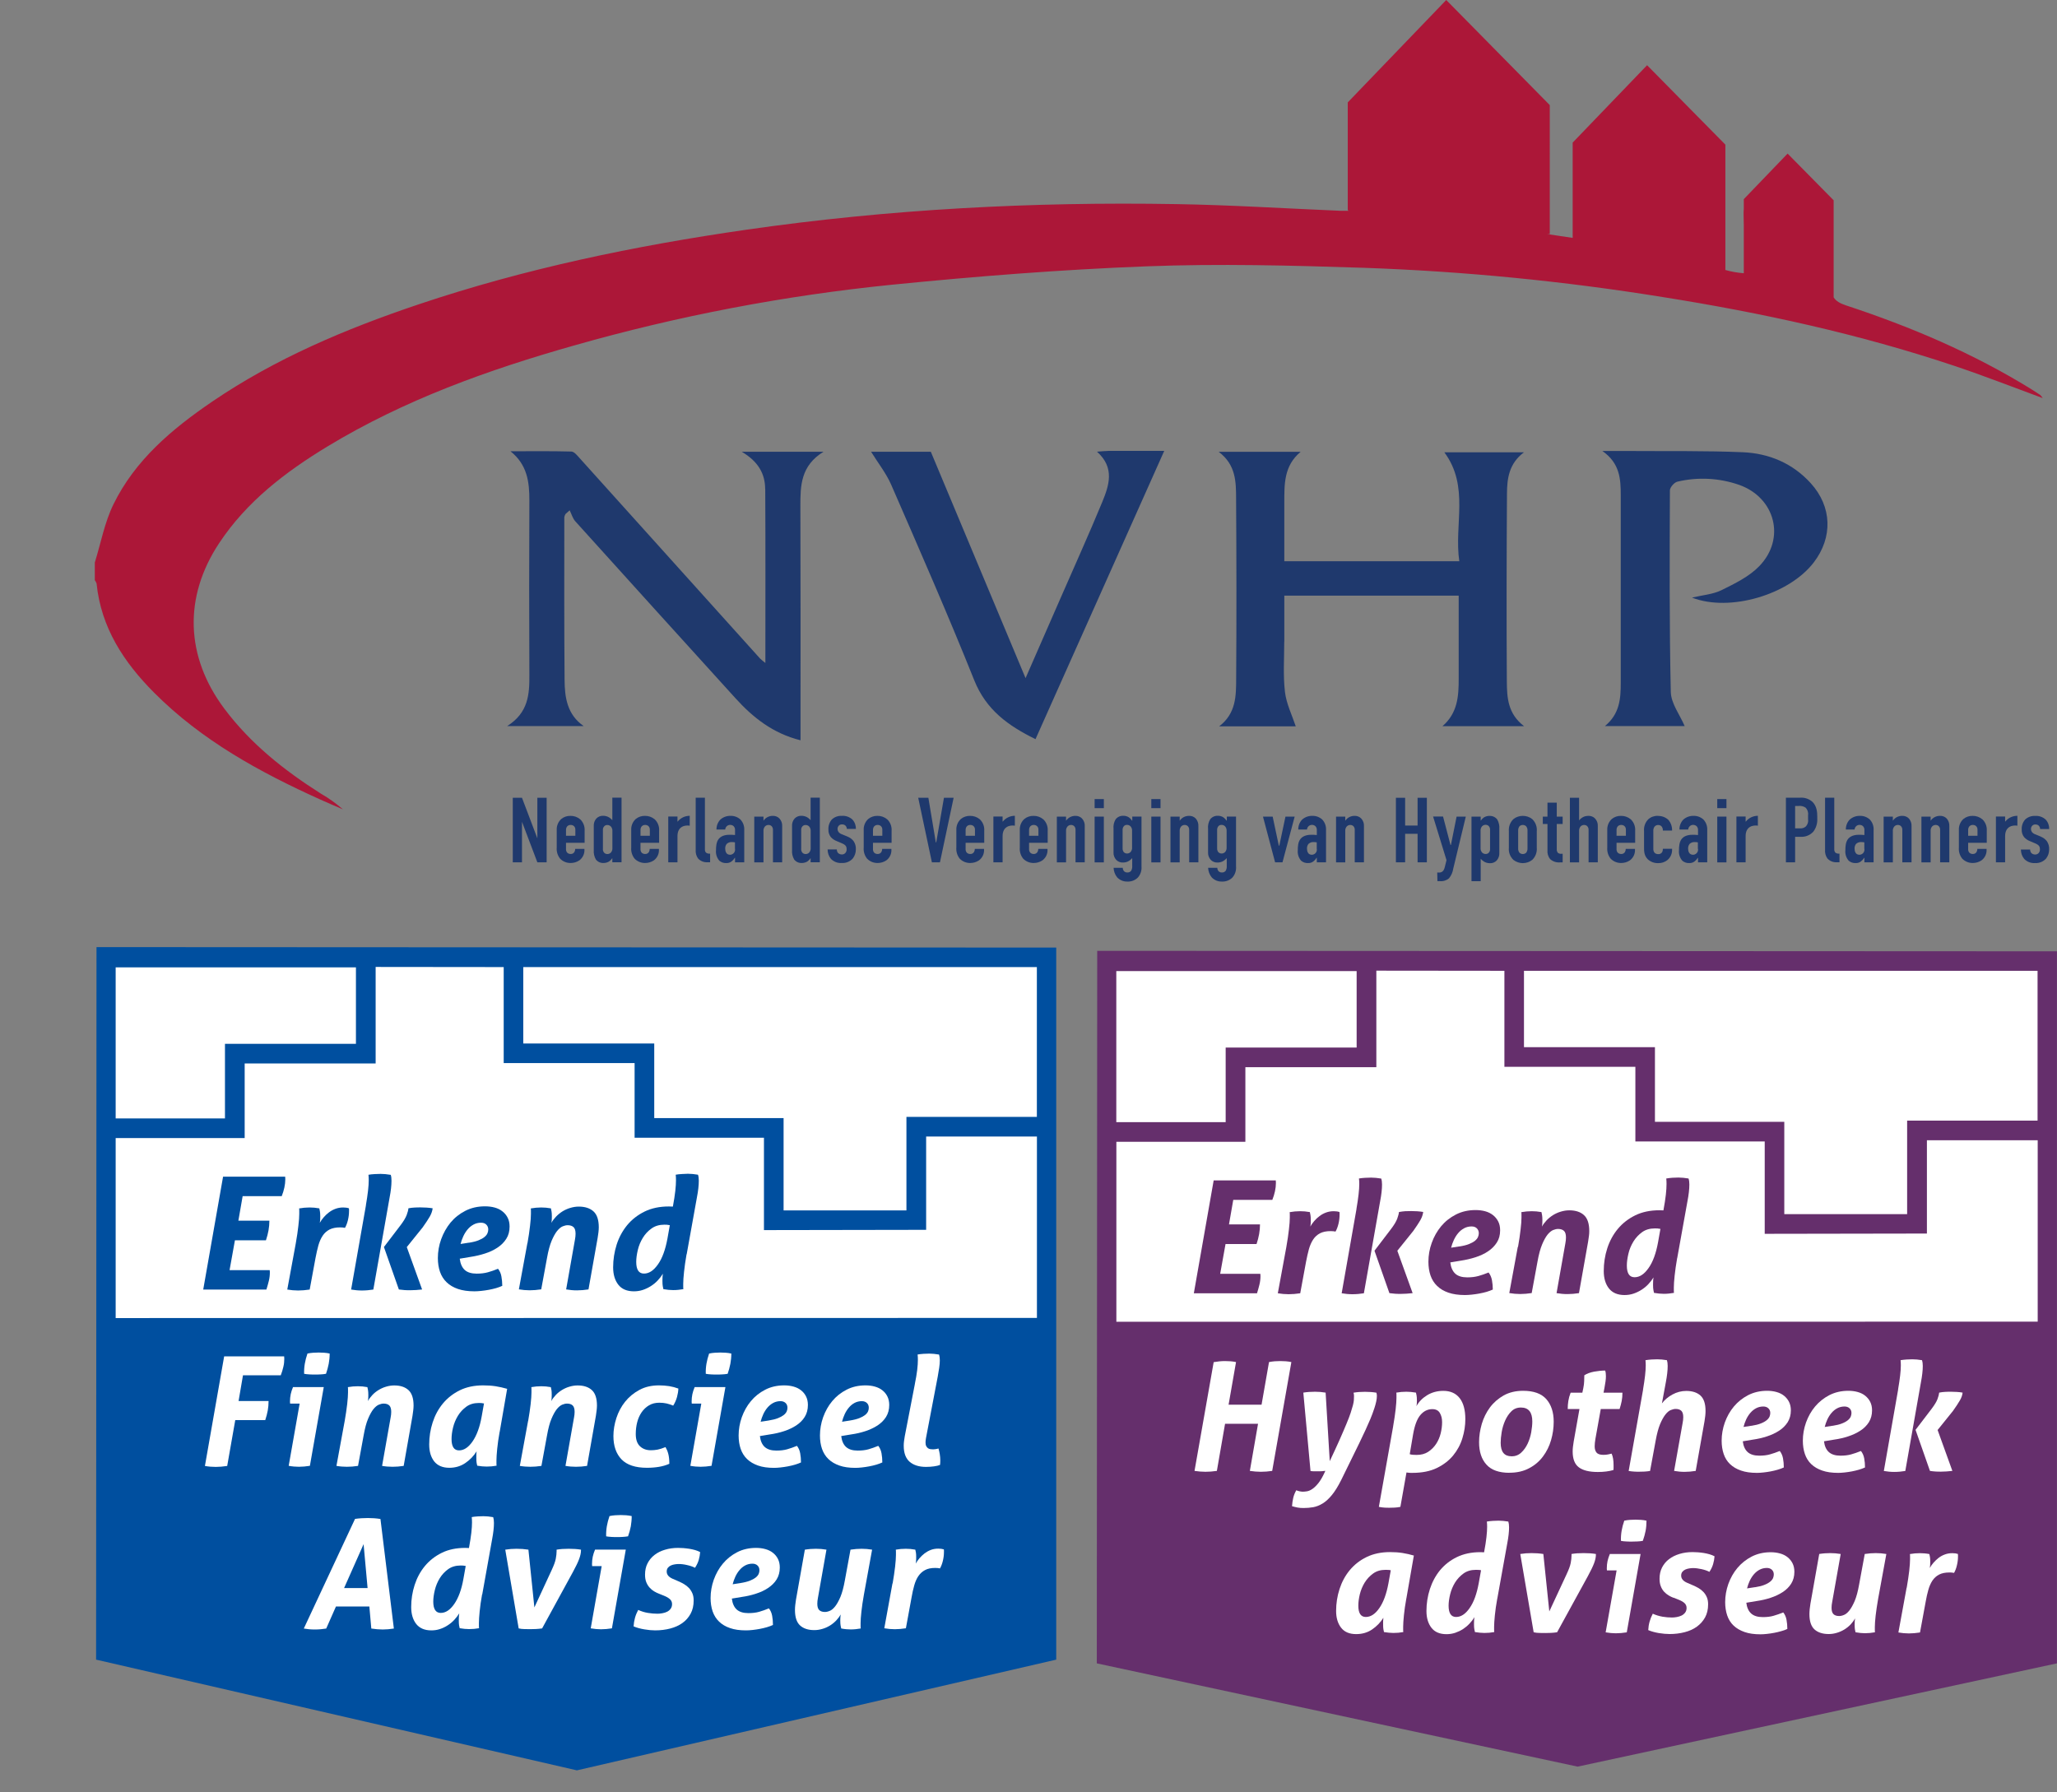 <?xml version="1.0" encoding="UTF-8"?><svg xmlns="http://www.w3.org/2000/svg" xmlns:xlink="http://www.w3.org/1999/xlink" viewBox="0 0 303.75 264.65"><rect x="0" y="0" width="303.75" height="264.65" fill="#808080" stroke="none"/><defs><style>.h{fill:#fff;}.i{fill:#652f6c;}.j{fill:#004f9f;}.k{fill:#1f396d;}.l{fill:#ac1738;}.m{clip-path:url(#e);}.n{clip-path:url(#d);}.o{fill:none;}</style><clipPath id="d"><rect class="o" y="118.69" width="170.08" height="145.96"/></clipPath><clipPath id="e"><rect class="o" x="161.96" y="140.41" width="141.79" height="120.47"/></clipPath></defs><g id="a"/><g id="b"><g id="c"><g><rect class="h" x="16.18" y="141.83" width="137.84" height="54.14"/><path class="j" d="M155.97,139.93l-141.72-.07-.06,105.22,71,16.35,70.78-16.35v-105.15Zm-2.86,25h-19.26v13.81h-18.14v-13.63h-19.1v-11.02h-19.34v-11.28h75.84v22.12Zm-100.55-22.08v11.29h-19.34v11.02H17.08v-22.31H52.56Zm-35.48,51.8v-26.59h19.05v-11.02h19.34v-14.25l18.91,.02v14.18h19.33v11.02h19.1v13.64l23.95-.04v-13.78h16.36v26.79l-136.03,.02Z"/><g class="n"><path class="j" d="M32.95,173.76h9.16c0,.06,0,.12,.01,.19,0,.06,.01,.12,.01,.19,0,.4-.05,.81-.14,1.23-.09,.42-.22,.84-.39,1.27h-5.77l-.63,3.62h4.58c0,.93-.17,1.89-.51,2.9h-4.58l-.79,4.4h5.93c0,.06,0,.12,.01,.17,0,.05,.01,.11,.01,.17,0,.42-.05,.83-.15,1.24-.1,.41-.22,.84-.36,1.29h-9.33l2.93-16.67Z"/><path class="j" d="M43.68,183.59c.17-.97,.3-1.83,.38-2.58,.09-.75,.13-1.33,.13-1.75v-.43c0-.12,0-.24-.02-.38,.51-.09,1.02-.14,1.54-.14,.23,0,.46,.01,.7,.03,.23,.02,.48,.06,.74,.1,.03,.12,.06,.27,.09,.44,.03,.17,.05,.42,.05,.77,0,.14,0,.28-.01,.42,0,.14-.03,.31-.06,.51,.15-.28,.35-.55,.58-.82,.23-.27,.49-.51,.78-.73,.29-.22,.6-.39,.95-.52,.35-.13,.73-.2,1.15-.2,.33,0,.6,.04,.84,.12,.01,.06,.02,.12,.02,.18v.21c0,.43-.05,.88-.16,1.34-.11,.46-.26,.85-.44,1.16-.09-.01-.19-.03-.3-.05-.11-.01-.25-.02-.42-.02-.64,0-1.16,.11-1.57,.32-.41,.22-.75,.52-1.01,.92-.26,.39-.47,.87-.63,1.43-.15,.55-.29,1.17-.42,1.85l-.86,4.66c-.61,.09-1.17,.14-1.7,.14s-1.08-.05-1.61-.14l1.26-6.84Z"/><path class="j" d="M54.03,177.98c.28-1.62,.42-2.85,.42-3.69,0-.17,0-.31-.01-.43,0-.12-.02-.24-.03-.38,.26-.05,.57-.08,.91-.1,.34-.02,.64-.03,.89-.03,.45,0,.95,.05,1.49,.14,.08,.23,.11,.53,.11,.88,0,.68-.09,1.51-.28,2.48l-2.4,13.58c-.56,.09-1.12,.14-1.7,.14-.53,0-1.05-.05-1.58-.14l2.19-12.45Zm2.67,6.16l2.44-3.2c.45-.59,.75-1.09,.91-1.51s.24-.75,.26-1c.33-.06,.63-.1,.92-.11,.29-.02,.58-.02,.89-.02,.28,0,.58,.01,.9,.03,.32,.02,.61,.06,.87,.1-.05,.4-.19,.81-.43,1.23-.24,.42-.59,.94-1.04,1.58l-2.35,2.92,2.26,6.26c-.33,.03-.62,.06-.9,.08-.27,.02-.55,.03-.83,.03-.3,0-.57,0-.84-.02-.26-.02-.55-.05-.86-.09l-2.21-6.28Z"/><path class="j" d="M67.89,185.88c.09,.74,.34,1.29,.74,1.66,.4,.36,.99,.54,1.77,.54,.62,0,1.17-.07,1.64-.2,.47-.13,.97-.3,1.5-.52,.25,.31,.42,.68,.5,1.12,.08,.44,.13,.91,.13,1.4-.26,.12-.57,.24-.92,.34-.35,.1-.71,.18-1.08,.25-.37,.07-.74,.12-1.12,.16-.37,.04-.71,.06-1,.06-.95,0-1.76-.12-2.43-.35-.67-.23-1.23-.56-1.67-.99-.44-.42-.77-.94-.98-1.55-.21-.61-.31-1.29-.31-2.03,0-.94,.16-1.87,.49-2.78,.33-.91,.79-1.73,1.38-2.45,.6-.72,1.33-1.3,2.19-1.74,.86-.44,1.83-.66,2.9-.66,.51,0,.99,.06,1.43,.18,.44,.12,.83,.31,1.15,.57,.33,.25,.58,.57,.77,.94,.19,.37,.28,.8,.28,1.3,0,.7-.16,1.3-.49,1.81-.32,.51-.76,.94-1.3,1.3-.54,.36-1.16,.65-1.85,.87-.69,.22-1.41,.39-2.15,.5l-1.56,.26Zm1.33-2.36c.59-.09,1.07-.21,1.44-.36,.37-.15,.67-.31,.88-.49,.22-.18,.36-.36,.44-.55,.08-.19,.12-.37,.12-.56,0-.29-.1-.53-.29-.72-.19-.19-.45-.28-.78-.28-.4,0-.77,.09-1.1,.27-.33,.18-.62,.41-.87,.71-.25,.29-.46,.63-.64,1.01-.18,.38-.31,.76-.41,1.15l1.21-.19Z"/><path class="j" d="M77.89,183.59c.17-.97,.3-1.83,.38-2.58,.09-.75,.13-1.33,.13-1.75v-.43c0-.12,0-.24-.02-.38,.51-.09,1.02-.14,1.53-.14,.23,0,.46,.01,.7,.03,.23,.02,.48,.06,.74,.1,.03,.12,.06,.27,.09,.44,.03,.17,.05,.42,.05,.77,0,.14,0,.28-.01,.42,0,.14-.03,.31-.06,.51,.18-.33,.42-.63,.7-.93,.28-.29,.6-.55,.95-.77,.36-.22,.74-.39,1.15-.51,.41-.12,.82-.19,1.24-.19,.93,0,1.66,.24,2.18,.71,.52,.47,.78,1.26,.78,2.35,0,.23-.02,.48-.05,.74-.03,.26-.07,.54-.12,.83l-1.35,7.6c-.59,.09-1.15,.14-1.7,.14s-1.08-.05-1.6-.14l1.3-7.35c.06-.31,.09-.6,.09-.88,0-.46-.1-.79-.3-.97-.2-.18-.49-.28-.86-.28-.22,0-.46,.05-.73,.16-.27,.11-.55,.34-.83,.68-.28,.35-.55,.84-.82,1.47-.26,.63-.49,1.47-.67,2.5l-.86,4.66c-.61,.09-1.17,.14-1.7,.14s-1.08-.05-1.6-.14l1.26-6.84Z"/><path class="j" d="M101.38,185.23c-.17,.97-.29,1.83-.37,2.58-.08,.75-.12,1.33-.12,1.75v.43c0,.11,0,.24,.02,.38-.51,.09-1.01,.14-1.51,.14-.43,0-.92-.05-1.44-.14-.03-.12-.06-.27-.09-.44-.03-.17-.05-.43-.05-.77,0-.14,0-.3,.01-.49,0-.19,.03-.38,.06-.58-.22,.36-.48,.69-.78,1.01-.3,.32-.64,.59-1,.82-.36,.23-.76,.42-1.17,.56-.42,.14-.86,.21-1.33,.21-1.02,0-1.79-.32-2.3-.97-.51-.65-.77-1.51-.77-2.57,0-1.16,.18-2.28,.52-3.36,.35-1.08,.87-2.04,1.56-2.88,.69-.83,1.55-1.5,2.57-2,1.02-.5,2.22-.75,3.58-.75,.11,0,.21,0,.32,.01,.1,0,.19,.01,.27,.01,.17-.91,.29-1.68,.36-2.32,.07-.63,.1-1.16,.1-1.58,0-.17,0-.31-.01-.43,0-.12-.02-.24-.03-.38,.26-.05,.57-.08,.91-.1,.34-.02,.64-.04,.89-.04,.45,0,.94,.05,1.49,.14,.08,.23,.12,.52,.12,.88,0,.68-.09,1.51-.28,2.48l-1.51,8.39Zm-2.49-4.31c-.14-.03-.28-.05-.41-.06-.13,0-.26-.01-.38-.01-.74,0-1.38,.19-1.89,.56-.52,.37-.95,.83-1.29,1.39-.34,.56-.59,1.15-.74,1.8-.15,.64-.23,1.22-.23,1.75,0,1.14,.38,1.72,1.14,1.72s1.43-.45,2.07-1.36c.64-.9,1.1-2.18,1.4-3.81l.35-1.97Z"/><path class="h" d="M33.1,200.3h8.86c0,.06,0,.12,.01,.18,0,.06,.01,.12,.01,.18,0,.39-.04,.79-.14,1.19-.09,.41-.22,.82-.38,1.24h-5.58l-.65,3.8h4.43c0,.48-.04,.95-.12,1.4-.08,.45-.21,.92-.37,1.42h-4.43l-1.19,6.77c-.61,.09-1.17,.14-1.67,.14-.54,0-1.08-.04-1.62-.14l2.84-16.18Z"/><path class="h" d="M44.26,207.27h-1.42s0-.09-.01-.14c0-.04-.01-.1-.01-.16,0-.39,.04-.75,.11-1.09,.07-.34,.19-.69,.34-1.05h4.54l-2.05,11.63c-.57,.09-1.11,.14-1.62,.14-.46,0-.97-.04-1.51-.14l1.62-9.2Zm.65-4.39c-.02-.52,.02-1.02,.1-1.5,.08-.47,.21-.97,.39-1.5,.27-.06,.55-.1,.85-.12,.3-.02,.57-.03,.81-.03s.51,.01,.8,.03c.29,.02,.57,.06,.82,.12,0,.53-.05,1.03-.14,1.51-.09,.48-.23,.98-.4,1.48-.27,.05-.55,.08-.84,.09-.29,.02-.56,.02-.8,.02-.23,0-.49,0-.79-.02-.3-.02-.57-.04-.81-.09"/><path class="h" d="M50.9,209.84c.16-.94,.29-1.78,.37-2.51,.08-.73,.12-1.29,.12-1.7v-.42c0-.11,0-.24-.02-.37,.49-.09,.99-.13,1.48-.13,.23,0,.45,.01,.68,.03,.23,.02,.46,.06,.72,.1,.03,.12,.06,.26,.09,.43,.03,.17,.05,.41,.05,.74,0,.14,0,.27-.01,.4,0,.14-.03,.3-.06,.49,.18-.32,.4-.61,.67-.9,.27-.29,.58-.53,.92-.74,.35-.21,.72-.38,1.11-.49,.4-.12,.8-.18,1.2-.18,.9,0,1.6,.23,2.1,.69,.5,.46,.75,1.22,.75,2.28,0,.23-.02,.47-.05,.72-.03,.25-.07,.52-.11,.81l-1.3,7.38c-.57,.09-1.12,.13-1.64,.13s-1.04-.04-1.55-.13l1.26-7.13c.06-.3,.09-.58,.09-.85,0-.45-.1-.77-.29-.95s-.47-.27-.83-.27c-.21,0-.45,.05-.71,.16-.26,.11-.53,.33-.8,.66-.27,.34-.53,.81-.79,1.43-.26,.61-.47,1.42-.65,2.43l-.83,4.52c-.58,.09-1.13,.13-1.64,.13s-1.04-.04-1.55-.13l1.22-6.64Z"/><path class="h" d="M73.78,211.44c-.17,.94-.29,1.78-.36,2.51-.07,.73-.11,1.29-.11,1.7v.42c0,.11,0,.24,.02,.37-.49,.09-.98,.13-1.46,.13-.42,0-.89-.04-1.4-.13-.03-.12-.06-.26-.09-.43-.03-.17-.04-.41-.04-.74v-.43c0-.15,.01-.32,.04-.52-.43,.69-.99,1.27-1.67,1.73-.67,.46-1.46,.7-2.36,.7-.99,0-1.73-.32-2.23-.94-.49-.63-.74-1.46-.74-2.5,0-1.12,.17-2.21,.51-3.26,.34-1.05,.84-1.98,1.51-2.79,.67-.81,1.5-1.46,2.49-1.95,.99-.49,2.15-.73,3.46-.73,.66,0,1.27,.04,1.85,.13,.57,.09,1.13,.22,1.69,.38l-1.1,6.35Zm-2.32-4.19c-.14-.03-.27-.05-.39-.06-.13,0-.25-.01-.37-.01-.72,0-1.33,.18-1.83,.54-.5,.36-.92,.81-1.25,1.35-.33,.54-.57,1.12-.72,1.74-.15,.62-.22,1.19-.22,1.7,0,1.11,.37,1.67,1.1,1.67s1.39-.44,2-1.32c.61-.88,1.07-2.11,1.35-3.7l.34-1.91Z"/><path class="h" d="M77.99,209.84c.16-.94,.29-1.78,.37-2.51,.08-.73,.12-1.29,.12-1.7v-.42c0-.11,0-.24-.02-.37,.49-.09,.99-.13,1.48-.13,.23,0,.45,.01,.68,.03,.23,.02,.47,.06,.72,.1,.03,.12,.06,.26,.09,.43,.03,.17,.04,.41,.04,.74,0,.14,0,.27-.01,.4,0,.14-.03,.3-.06,.49,.18-.32,.4-.61,.67-.9,.27-.29,.58-.53,.92-.74,.35-.21,.72-.38,1.11-.49,.4-.12,.8-.18,1.2-.18,.9,0,1.6,.23,2.1,.69,.5,.46,.75,1.22,.75,2.28,0,.23-.02,.47-.05,.72-.03,.25-.07,.52-.11,.81l-1.3,7.38c-.57,.09-1.12,.13-1.64,.13s-1.04-.04-1.55-.13l1.26-7.13c.06-.3,.09-.58,.09-.85,0-.45-.1-.77-.29-.95s-.47-.27-.83-.27c-.21,0-.45,.05-.71,.16-.26,.11-.53,.33-.8,.66-.27,.34-.53,.81-.79,1.43-.26,.61-.47,1.42-.65,2.43l-.83,4.52c-.58,.09-1.13,.13-1.64,.13s-1.04-.04-1.55-.13l1.22-6.64Z"/><path class="h" d="M98.28,213.71c.16,.27,.3,.59,.4,.97,.1,.38,.16,.87,.16,1.48-.48,.21-.99,.36-1.53,.45-.54,.09-1.13,.14-1.78,.14-1.71,0-2.96-.42-3.76-1.25-.79-.83-1.19-1.98-1.19-3.43,0-.89,.15-1.77,.44-2.67,.29-.89,.72-1.7,1.29-2.41,.57-.71,1.27-1.29,2.11-1.74,.83-.45,1.79-.67,2.89-.67,.51,0,1.01,.04,1.49,.11,.48,.08,.94,.2,1.37,.36-.01,.39-.08,.81-.2,1.25-.12,.44-.31,.87-.56,1.27-.33-.14-.66-.24-.98-.32-.32-.07-.68-.11-1.07-.11-.59,0-1.1,.13-1.53,.39-.44,.26-.8,.61-1.09,1.03-.29,.43-.51,.92-.65,1.47-.14,.55-.21,1.13-.21,1.73,0,.83,.21,1.43,.63,1.82,.42,.39,.95,.58,1.6,.58,.33,0,.66-.03,.98-.09s.72-.19,1.2-.38"/><path class="h" d="M103.57,207.27h-1.42s0-.09-.01-.14c0-.04-.01-.1-.01-.16,0-.39,.04-.75,.11-1.09,.07-.34,.19-.69,.34-1.05h4.54l-2.05,11.63c-.57,.09-1.11,.14-1.62,.14-.46,0-.97-.04-1.51-.14l1.62-9.2Zm.65-4.39c-.02-.52,.02-1.02,.1-1.5,.08-.47,.21-.97,.39-1.5,.27-.06,.55-.1,.85-.12,.3-.02,.57-.03,.81-.03s.51,.01,.8,.03c.29,.02,.57,.06,.82,.12,0,.53-.05,1.03-.14,1.51-.09,.48-.23,.98-.4,1.48-.27,.05-.55,.08-.84,.09-.29,.02-.56,.02-.8,.02-.23,0-.49,0-.79-.02-.3-.02-.57-.04-.81-.09"/><path class="h" d="M112.21,212.07c.09,.72,.33,1.26,.72,1.61,.39,.35,.96,.53,1.71,.53,.6,0,1.13-.06,1.59-.19,.46-.13,.94-.3,1.45-.51,.24,.3,.4,.66,.48,1.09,.08,.43,.12,.88,.12,1.36-.26,.12-.55,.23-.89,.33-.34,.1-.69,.18-1.05,.25-.36,.07-.72,.12-1.08,.16-.36,.04-.68,.06-.97,.06-.92,0-1.7-.11-2.35-.34-.65-.23-1.19-.54-1.62-.96-.43-.41-.74-.91-.95-1.51-.2-.59-.3-1.25-.3-1.97,0-.91,.16-1.82,.47-2.7,.32-.88,.76-1.68,1.34-2.37,.58-.7,1.28-1.26,2.12-1.69,.83-.43,1.77-.64,2.8-.64,.49,0,.95,.06,1.38,.18,.43,.12,.8,.3,1.11,.55,.32,.25,.56,.55,.74,.91,.18,.36,.27,.78,.27,1.26,0,.67-.16,1.26-.47,1.76s-.73,.91-1.26,1.26c-.52,.34-1.12,.62-1.79,.84-.67,.22-1.36,.38-2.08,.48l-1.51,.25Zm1.28-2.3c.57-.09,1.04-.21,1.39-.35,.36-.14,.64-.3,.86-.47,.21-.17,.35-.35,.43-.53,.08-.18,.11-.36,.11-.54,0-.29-.09-.52-.28-.7-.19-.18-.44-.27-.75-.27-.39,0-.75,.09-1.07,.26-.32,.17-.6,.4-.85,.69-.24,.28-.45,.61-.62,.98-.17,.37-.3,.74-.39,1.11l1.17-.18Z"/><path class="h" d="M124.22,212.07c.09,.72,.33,1.26,.72,1.61,.39,.35,.96,.53,1.71,.53,.6,0,1.13-.06,1.59-.19,.46-.13,.94-.3,1.45-.51,.24,.3,.4,.66,.48,1.09,.08,.43,.12,.88,.12,1.36-.26,.12-.55,.23-.89,.33-.34,.1-.69,.18-1.05,.25-.36,.07-.72,.12-1.08,.16-.36,.04-.68,.06-.97,.06-.92,0-1.7-.11-2.35-.34-.65-.23-1.19-.54-1.62-.96-.43-.41-.74-.91-.95-1.51-.2-.59-.3-1.25-.3-1.97,0-.91,.16-1.82,.47-2.7,.32-.88,.76-1.68,1.34-2.37,.58-.7,1.28-1.26,2.12-1.69,.83-.43,1.77-.64,2.8-.64,.49,0,.96,.06,1.38,.18,.43,.12,.8,.3,1.11,.55,.32,.25,.56,.55,.74,.91s.27,.78,.27,1.26c0,.67-.16,1.26-.47,1.76s-.74,.91-1.26,1.26c-.53,.34-1.12,.62-1.79,.84-.67,.22-1.36,.38-2.08,.48l-1.51,.25Zm1.28-2.3c.57-.09,1.03-.21,1.39-.35,.36-.14,.64-.3,.86-.47,.21-.17,.35-.35,.43-.53,.08-.18,.11-.36,.11-.54,0-.29-.09-.52-.28-.7-.19-.18-.44-.27-.75-.27-.39,0-.75,.09-1.07,.26-.32,.17-.6,.4-.84,.69-.24,.28-.45,.61-.62,.98-.17,.37-.3,.74-.39,1.11l1.17-.18Z"/><path class="h" d="M135.09,204.39c.16-.79,.28-1.49,.35-2.08,.07-.59,.1-1.09,.1-1.5,0-.16,0-.3-.01-.42,0-.11-.02-.24-.03-.37,.25-.04,.55-.08,.88-.1,.33-.02,.61-.03,.85-.03,.43,0,.91,.05,1.44,.14,.07,.23,.11,.51,.11,.86,0,.32-.03,.67-.09,1.08-.06,.41-.13,.85-.22,1.33l-1.73,9.05c-.04,.26-.07,.46-.07,.63,0,.24,.03,.43,.1,.56,.07,.14,.15,.24,.26,.32,.1,.07,.22,.12,.36,.14,.14,.02,.27,.03,.4,.03,.06,0,.17-.01,.34-.03,.17-.02,.32-.06,.45-.1,.08,.25,.14,.53,.19,.83,.05,.3,.08,.61,.08,.92,0,.12,0,.23-.01,.34,0,.11-.02,.22-.03,.34-.22,.09-.52,.16-.88,.21-.36,.05-.76,.08-1.19,.08-1.02,0-1.82-.25-2.41-.75-.58-.5-.88-1.29-.88-2.37,0-.21,.01-.43,.04-.66,.03-.23,.07-.48,.11-.73l1.49-7.7Z"/><path class="h" d="M52.41,224.3c.3-.04,.62-.08,.96-.1,.34-.02,.66-.03,.96-.03,.61,0,1.23,.04,1.85,.14l1.98,16.18c-.57,.09-1.12,.14-1.64,.14s-1.09-.05-1.69-.14l-.29-3.26h-4.93l-1.44,3.26c-.54,.09-1.1,.14-1.69,.14s-1.11-.05-1.62-.14l7.56-16.18Zm1.87,10.21l-.59-6.48-2.88,6.48h3.47Z"/><path class="h" d="M71.19,235.44c-.17,.94-.29,1.78-.36,2.51-.07,.73-.11,1.29-.11,1.7v.42c0,.11,0,.24,.02,.37-.49,.09-.98,.13-1.46,.13-.42,0-.89-.04-1.4-.13-.03-.12-.06-.26-.09-.43-.03-.16-.04-.41-.04-.74,0-.14,0-.29,.01-.47,0-.18,.03-.37,.06-.56-.21,.34-.46,.67-.75,.98-.29,.31-.62,.58-.97,.8-.35,.23-.73,.41-1.13,.54-.41,.14-.83,.2-1.28,.2-.99,0-1.73-.32-2.23-.95-.49-.63-.74-1.46-.74-2.5,0-1.12,.17-2.21,.51-3.26s.84-1.98,1.51-2.79c.67-.81,1.5-1.46,2.49-1.95,.99-.49,2.15-.73,3.46-.73,.1,0,.21,0,.3,.01,.1,0,.18,.01,.26,.01,.16-.88,.28-1.63,.35-2.25,.07-.61,.1-1.12,.1-1.53,0-.16,0-.3-.01-.42,0-.11-.02-.24-.03-.37,.26-.05,.55-.08,.88-.1,.33-.02,.62-.03,.85-.03,.43,0,.92,.05,1.44,.14,.07,.23,.11,.51,.11,.86,0,.66-.09,1.46-.27,2.41l-1.46,8.15Zm-2.41-4.19c-.14-.03-.27-.05-.39-.06-.13,0-.25-.01-.37-.01-.72,0-1.33,.18-1.84,.54-.5,.36-.92,.81-1.25,1.35-.33,.54-.57,1.12-.72,1.74-.15,.62-.23,1.19-.23,1.7,0,1.11,.37,1.67,1.1,1.67s1.39-.44,2-1.32c.61-.88,1.07-2.11,1.35-3.7l.34-1.91Z"/><path class="h" d="M74.61,228.84c.55-.09,1.11-.13,1.66-.13,.6,0,1.18,.04,1.76,.13l.88,8.53,2.54-5.49c.33-.7,.54-1.27,.62-1.7,.08-.43,.12-.79,.12-1.09v-.25c.26-.04,.54-.08,.84-.1,.31-.02,.63-.03,.96-.03,.67,0,1.27,.04,1.8,.13v.11c0,.36-.09,.78-.27,1.27s-.49,1.13-.92,1.92l-4.55,8.33c-.3,.04-.61,.08-.92,.09s-.58,.02-.79,.02-.49,0-.84-.01c-.35,0-.66-.04-.91-.1l-1.98-11.63Z"/><path class="h" d="M88.86,231.27h-1.42s0-.09-.01-.14c0-.04-.01-.1-.01-.16,0-.39,.04-.75,.11-1.09,.07-.34,.19-.69,.34-1.05h4.54l-2.05,11.63c-.57,.09-1.11,.14-1.62,.14-.46,0-.97-.05-1.51-.14l1.62-9.2Zm.65-4.39c-.02-.52,.02-1.02,.1-1.5,.08-.47,.21-.97,.39-1.5,.27-.06,.55-.1,.85-.12,.3-.02,.57-.03,.81-.03s.51,.01,.8,.03c.29,.02,.57,.07,.82,.12,0,.53-.05,1.03-.13,1.51-.09,.48-.23,.98-.41,1.48-.27,.04-.55,.08-.84,.09-.29,.02-.56,.02-.8,.02-.23,0-.49,0-.79-.02-.3-.01-.57-.05-.81-.09"/><path class="h" d="M97.32,235.35c-.24-.09-.48-.21-.72-.35-.24-.14-.46-.32-.66-.54-.2-.22-.37-.48-.5-.8-.13-.32-.19-.69-.19-1.13,0-.63,.12-1.19,.37-1.67,.25-.49,.59-.9,1.03-1.24,.44-.34,.96-.6,1.55-.77,.59-.18,1.23-.27,1.92-.27,.24,0,.5,.01,.79,.03,.28,.02,.57,.06,.87,.1,.29,.05,.58,.11,.86,.19,.28,.08,.53,.18,.75,.3-.03,.39-.1,.78-.21,1.16-.11,.38-.3,.77-.55,1.16-.32-.17-.7-.3-1.15-.4-.45-.11-.88-.16-1.28-.16-.16,0-.35,.02-.55,.05-.2,.03-.39,.08-.57,.16-.18,.08-.33,.19-.45,.34-.12,.15-.18,.34-.18,.56,0,.45,.28,.8,.85,1.06l.88,.38c.28,.12,.56,.26,.83,.42,.27,.16,.51,.35,.72,.57,.21,.22,.38,.49,.51,.79,.13,.3,.19,.65,.19,1.06,0,.75-.15,1.4-.45,1.95-.3,.55-.7,1.01-1.21,1.37-.51,.37-1.12,.64-1.81,.82-.7,.18-1.44,.27-2.22,.27-.48,0-1.01-.05-1.6-.15-.59-.1-1.11-.24-1.58-.44,.05-.87,.27-1.68,.68-2.43,.46,.21,.94,.36,1.43,.44,.49,.08,.96,.12,1.41,.12,.23,0,.46-.02,.72-.07,.26-.04,.49-.12,.7-.22s.39-.25,.53-.44c.14-.19,.21-.42,.21-.69,0-.3-.11-.54-.32-.73-.21-.19-.5-.36-.88-.51l-.72-.29Z"/><path class="h" d="M108.07,236.07c.09,.72,.33,1.26,.72,1.61,.39,.35,.96,.53,1.71,.53,.6,0,1.13-.06,1.59-.19,.46-.13,.94-.3,1.45-.51,.24,.3,.4,.66,.48,1.09,.08,.43,.12,.88,.12,1.36-.26,.12-.55,.23-.89,.33-.34,.1-.69,.18-1.05,.25-.36,.07-.72,.12-1.08,.16-.36,.04-.68,.06-.97,.06-.92,0-1.7-.11-2.35-.34-.65-.22-1.19-.54-1.62-.96-.43-.41-.74-.91-.95-1.51-.2-.59-.3-1.25-.3-1.97,0-.91,.16-1.82,.47-2.7,.32-.88,.76-1.68,1.34-2.37,.58-.7,1.28-1.26,2.11-1.69,.83-.43,1.77-.64,2.8-.64,.49,0,.95,.06,1.38,.18,.43,.12,.8,.3,1.11,.55,.32,.25,.56,.55,.74,.91,.18,.36,.27,.78,.27,1.26,0,.67-.16,1.26-.47,1.76s-.74,.91-1.26,1.26c-.52,.35-1.12,.63-1.79,.84-.67,.22-1.36,.38-2.08,.48l-1.51,.25Zm1.28-2.3c.57-.09,1.03-.21,1.39-.35,.36-.14,.64-.3,.86-.47,.21-.17,.35-.35,.43-.53,.08-.18,.11-.36,.11-.54,0-.29-.09-.52-.28-.7-.19-.18-.44-.27-.75-.27-.39,0-.75,.09-1.07,.26-.32,.17-.6,.4-.84,.69-.24,.28-.45,.61-.62,.98-.17,.37-.3,.74-.39,1.11l1.17-.18Z"/><path class="h" d="M118.85,228.84c.28-.04,.57-.08,.84-.1,.28-.02,.54-.03,.8-.03,.51,0,1.03,.04,1.55,.13l-1.26,7.13c-.06,.3-.09,.59-.09,.86,0,.45,.1,.76,.29,.94,.2,.18,.47,.27,.83,.27,.21,0,.45-.05,.71-.16,.26-.1,.53-.32,.8-.66,.27-.34,.53-.81,.79-1.42,.25-.61,.47-1.42,.65-2.44l.83-4.52c.58-.09,1.13-.13,1.64-.13s1.03,.04,1.55,.13l-1.21,6.64c-.17,.95-.29,1.78-.37,2.51-.08,.73-.12,1.29-.12,1.7v.42c0,.11,0,.24,.02,.37-.49,.09-.99,.14-1.49,.14-.42,0-.88-.04-1.39-.14-.03-.12-.06-.26-.09-.43-.03-.16-.05-.41-.05-.74,0-.14,0-.27,.01-.41,0-.13,.03-.3,.06-.49-.18,.31-.41,.61-.68,.9-.27,.28-.58,.53-.92,.74-.35,.21-.71,.38-1.11,.49-.4,.12-.8,.18-1.2,.18-.9,0-1.6-.23-2.1-.69-.5-.46-.75-1.22-.75-2.28,0-.22,.01-.46,.04-.72,.03-.25,.07-.52,.11-.81l1.31-7.38Z"/><path class="h" d="M131.81,233.84c.16-.94,.29-1.78,.37-2.51,.08-.73,.12-1.29,.12-1.7v-.42c0-.11,0-.24-.02-.37,.49-.09,.99-.13,1.48-.13,.23,0,.45,.01,.68,.03,.22,.02,.46,.06,.72,.1,.03,.12,.06,.26,.09,.43,.03,.17,.04,.41,.04,.74,0,.14,0,.27-.01,.4,0,.14-.03,.3-.06,.49,.15-.27,.34-.54,.56-.8,.23-.26,.48-.5,.75-.71,.28-.21,.58-.38,.92-.51,.34-.13,.71-.19,1.11-.19,.32,0,.59,.04,.81,.11,.02,.06,.02,.12,.02,.18v.2c0,.42-.05,.85-.16,1.31-.11,.45-.25,.82-.43,1.12-.09-.02-.19-.03-.29-.05-.11-.01-.24-.02-.4-.02-.62,0-1.12,.1-1.52,.32-.4,.21-.72,.51-.98,.89-.26,.38-.46,.84-.61,1.38-.15,.54-.29,1.14-.4,1.8l-.83,4.52c-.58,.09-1.13,.14-1.64,.14s-1.04-.05-1.55-.14l1.21-6.64Z"/></g><rect class="h" x="163.95" y="142.38" width="137.84" height="54.14"/><path class="i" d="M303.74,140.48l-141.72-.07-.06,105.22,71,15.25,70.78-15.25v-105.15Zm-2.86,25h-19.26v13.81h-18.14v-13.63h-19.1v-11.02h-19.34v-11.28h75.84v22.12Zm-100.55-22.08v11.29h-19.34v11.02h-16.15v-22.31h35.48Zm-35.48,51.8v-26.59h19.05v-11.02h19.34v-14.25l18.91,.02v14.18h19.34v11.02h19.1v13.64l23.95-.04v-13.78h16.36v26.79l-136.03,.02Z"/><g class="m"><path class="i" d="M179.23,174.31h9.16c0,.06,0,.12,.01,.19s.01,.12,.01,.19c0,.4-.05,.81-.14,1.23-.09,.42-.22,.84-.39,1.27h-5.77l-.63,3.62h4.58c0,.93-.17,1.89-.51,2.9h-4.58l-.79,4.4h5.93c0,.06,0,.12,.01,.17,0,.05,.01,.11,.01,.17,0,.42-.05,.83-.15,1.24-.1,.41-.22,.84-.36,1.29h-9.33l2.93-16.67Z"/><path class="i" d="M189.95,184.14c.17-.97,.3-1.83,.38-2.58,.09-.75,.13-1.33,.13-1.75v-.43c0-.12,0-.24-.02-.38,.51-.09,1.02-.14,1.54-.14,.23,0,.46,.01,.7,.03,.23,.02,.48,.06,.74,.1,.03,.12,.06,.27,.09,.44,.03,.17,.05,.42,.05,.77,0,.14,0,.28-.01,.42,0,.14-.03,.31-.06,.51,.15-.28,.35-.55,.58-.82,.23-.27,.49-.51,.78-.73,.29-.22,.6-.39,.95-.52,.35-.13,.73-.2,1.15-.2,.33,0,.6,.04,.84,.12,.01,.06,.02,.12,.02,.18v.21c0,.43-.05,.88-.16,1.34-.11,.46-.26,.85-.44,1.16-.09-.02-.19-.03-.3-.05-.11-.01-.25-.02-.42-.02-.64,0-1.16,.11-1.57,.32-.41,.22-.75,.52-1.01,.92-.26,.39-.47,.87-.63,1.43-.15,.56-.29,1.17-.42,1.85l-.86,4.66c-.61,.09-1.17,.14-1.7,.14s-1.08-.05-1.61-.14l1.26-6.84Z"/><path class="i" d="M200.3,178.53c.28-1.62,.42-2.85,.42-3.69,0-.17,0-.31-.01-.43,0-.11-.02-.24-.04-.38,.26-.05,.57-.08,.91-.1s.64-.03,.89-.03c.45,0,.95,.05,1.49,.14,.08,.23,.12,.53,.12,.88,0,.68-.09,1.51-.28,2.48l-2.4,13.58c-.56,.09-1.12,.14-1.7,.14-.53,0-1.05-.05-1.58-.14l2.19-12.45Zm2.67,6.16l2.44-3.2c.45-.59,.75-1.09,.91-1.51,.15-.42,.24-.75,.26-1,.33-.06,.63-.1,.92-.12,.29-.01,.58-.02,.89-.02,.28,0,.58,.01,.9,.03,.32,.02,.61,.06,.87,.1-.05,.4-.19,.81-.43,1.23-.24,.42-.59,.94-1.04,1.58l-2.35,2.92,2.26,6.26c-.33,.03-.62,.06-.9,.08-.27,.02-.55,.03-.83,.03-.3,0-.57,0-.84-.02-.26-.02-.55-.05-.86-.09l-2.21-6.28Z"/><path class="i" d="M214.16,186.43c.09,.74,.34,1.29,.74,1.66,.4,.36,.99,.54,1.77,.54,.62,0,1.17-.07,1.64-.2,.47-.13,.97-.3,1.5-.52,.25,.31,.41,.68,.5,1.12,.08,.44,.13,.91,.13,1.4-.26,.12-.57,.23-.92,.34-.35,.1-.71,.18-1.08,.25-.37,.07-.74,.12-1.12,.16-.37,.04-.71,.06-1,.06-.95,0-1.76-.12-2.43-.35-.67-.23-1.23-.56-1.67-.99-.44-.42-.77-.94-.98-1.55-.21-.61-.31-1.29-.31-2.03,0-.94,.16-1.87,.49-2.78,.32-.91,.79-1.73,1.38-2.45,.6-.72,1.33-1.3,2.19-1.74,.86-.44,1.83-.66,2.9-.66,.51,0,.99,.06,1.43,.18,.44,.12,.82,.31,1.15,.57,.33,.26,.58,.57,.77,.94,.19,.37,.28,.8,.28,1.3,0,.7-.16,1.3-.49,1.81-.33,.51-.76,.94-1.3,1.3-.54,.36-1.16,.65-1.85,.87-.69,.22-1.41,.39-2.15,.5l-1.56,.26Zm1.33-2.36c.59-.09,1.07-.21,1.44-.36,.37-.15,.67-.31,.88-.49,.22-.18,.36-.36,.44-.55,.08-.19,.12-.37,.12-.56,0-.29-.1-.53-.29-.72-.19-.19-.45-.28-.78-.28-.4,0-.77,.09-1.1,.27-.33,.18-.62,.41-.87,.71-.25,.29-.46,.63-.64,1.01-.18,.38-.31,.76-.41,1.15l1.21-.19Z"/><path class="i" d="M224.16,184.14c.17-.97,.3-1.83,.38-2.58,.09-.75,.13-1.33,.13-1.75v-.43c0-.12,0-.24-.02-.38,.51-.09,1.02-.14,1.53-.14,.23,0,.46,.01,.7,.03,.23,.02,.48,.06,.74,.1,.03,.12,.06,.27,.09,.44,.03,.17,.05,.42,.05,.77,0,.14,0,.28-.01,.42,0,.14-.03,.31-.06,.51,.19-.33,.42-.63,.7-.93,.28-.29,.6-.55,.95-.77,.36-.22,.74-.39,1.15-.51,.41-.12,.82-.19,1.24-.19,.93,0,1.66,.24,2.17,.71,.52,.47,.78,1.26,.78,2.35,0,.23-.01,.48-.05,.74s-.07,.54-.12,.83l-1.35,7.6c-.59,.09-1.16,.14-1.7,.14s-1.08-.05-1.61-.14l1.3-7.35c.06-.31,.09-.6,.09-.88,0-.46-.1-.79-.3-.97-.2-.18-.49-.28-.86-.28-.22,0-.46,.05-.73,.16-.27,.11-.55,.34-.83,.68-.28,.35-.55,.84-.81,1.47-.26,.63-.49,1.47-.67,2.5l-.86,4.66c-.6,.09-1.17,.14-1.7,.14s-1.08-.05-1.61-.14l1.26-6.84Z"/><path class="i" d="M247.66,185.78c-.17,.97-.29,1.83-.37,2.58-.08,.75-.12,1.33-.12,1.75v.43c0,.11,0,.24,.02,.38-.51,.09-1.01,.14-1.51,.14-.43,0-.92-.05-1.44-.14-.03-.12-.06-.27-.09-.44-.03-.17-.05-.42-.05-.77,0-.14,0-.3,.01-.49,0-.19,.03-.38,.06-.58-.22,.36-.48,.69-.78,1.01-.3,.32-.64,.59-1,.82-.36,.23-.76,.42-1.17,.56-.42,.14-.86,.21-1.33,.21-1.02,0-1.79-.33-2.3-.97-.51-.65-.77-1.51-.77-2.57,0-1.16,.17-2.28,.52-3.36,.35-1.08,.87-2.04,1.56-2.87,.69-.83,1.55-1.5,2.57-2,1.02-.5,2.22-.75,3.58-.75,.11,0,.21,0,.31,.01,.1,0,.19,.01,.27,.01,.17-.91,.29-1.68,.36-2.32,.07-.63,.1-1.16,.1-1.58,0-.17,0-.31-.01-.43,0-.11-.02-.24-.03-.38,.26-.05,.57-.08,.91-.11,.34-.02,.64-.03,.89-.03,.45,0,.95,.05,1.49,.14,.08,.23,.12,.52,.12,.88,0,.68-.09,1.51-.28,2.48l-1.51,8.39Zm-2.49-4.31c-.14-.03-.28-.05-.41-.06-.13,0-.26-.01-.38-.01-.74,0-1.38,.18-1.89,.55-.52,.37-.95,.84-1.29,1.39-.34,.56-.59,1.15-.74,1.8-.15,.64-.23,1.22-.23,1.75,0,1.15,.38,1.72,1.14,1.72s1.43-.45,2.07-1.36c.64-.9,1.1-2.17,1.4-3.81l.35-1.97Z"/><path class="h" d="M179.22,201.15c.57-.1,1.12-.16,1.66-.16,.25,0,.52,.01,.8,.03,.28,.02,.56,.06,.84,.12l-1.1,6.29h4.87l1.1-6.29c.3-.06,.59-.1,.86-.12,.28-.02,.54-.03,.8-.03s.52,.01,.81,.03c.28,.02,.56,.06,.83,.12l-2.83,16.07c-.58,.09-1.15,.13-1.68,.13s-1.08-.05-1.62-.13l1.21-6.96h-4.87l-1.21,6.96c-.61,.09-1.18,.13-1.68,.13-.54,0-1.08-.05-1.62-.13l2.83-16.07Z"/><path class="h" d="M192.45,205.65c.55-.09,1.13-.13,1.73-.13,.52,0,1.05,.04,1.57,.13l.61,10.12c.58-1.22,1.07-2.29,1.47-3.19,.4-.9,.73-1.68,1-2.33,.27-.65,.48-1.19,.62-1.62,.14-.43,.25-.8,.33-1.1,.08-.3,.12-.55,.14-.75,.01-.2,.02-.39,.02-.57,0-.15,0-.26-.02-.33l-.05-.22c.25-.04,.52-.08,.81-.1,.28-.02,.58-.03,.88-.03,.6,0,1.16,.04,1.69,.13,.04,.14,.07,.29,.07,.47,0,.25-.03,.53-.1,.84-.07,.31-.15,.61-.25,.92-.1,.31-.2,.6-.31,.89-.11,.28-.21,.54-.3,.76-.39,.93-.93,2.11-1.63,3.55-.7,1.44-1.59,3.26-2.68,5.47-.46,.92-.92,1.66-1.37,2.21-.45,.55-.91,.97-1.37,1.25-.46,.28-.93,.47-1.39,.55-.46,.08-.94,.12-1.42,.12-.34,0-.64-.02-.89-.07-.25-.05-.52-.11-.82-.2,.03-.43,.09-.84,.18-1.23,.09-.39,.24-.76,.45-1.12,.14,.06,.3,.11,.48,.15,.19,.04,.35,.06,.48,.06,.18,0,.39-.02,.63-.06,.24-.04,.5-.15,.78-.34,.28-.19,.57-.47,.88-.85,.31-.38,.62-.91,.93-1.58l.11-.25c-.17,.03-.35,.05-.54,.06-.19,0-.4,.01-.61,.01h-.52c-.2,0-.37-.02-.52-.05l-1.06-11.57Z"/><path class="h" d="M205.72,210.62c.16-.94,.29-1.77,.37-2.5,.08-.72,.12-1.29,.12-1.69v-.41c0-.11,0-.23-.02-.37,.49-.09,.99-.13,1.48-.13,.42,0,.89,.04,1.42,.13,.03,.12,.06,.26,.09,.43,.03,.16,.05,.41,.05,.74,0,.14,0,.26-.01,.38,0,.12-.03,.27-.06,.45,.35-.64,.87-1.18,1.57-1.61,.7-.43,1.5-.65,2.4-.65,1.05,0,1.85,.36,2.41,1.07,.56,.72,.84,1.75,.84,3.11,0,.93-.14,1.86-.43,2.8-.28,.94-.74,1.79-1.36,2.55-.62,.76-1.43,1.38-2.41,1.86-.99,.48-2.19,.72-3.62,.72-.26,0-.45,0-.57-.02-.13-.01-.23-.03-.3-.04l-.9,5.08c-.3,.06-.58,.1-.85,.11-.27,.01-.52,.02-.76,.02-.25,0-.51,0-.76-.02-.26-.02-.53-.05-.81-.11l2.11-11.88Zm2.45,4.12c.12,.05,.27,.07,.46,.09,.19,.01,.38,.02,.57,.02,.66,0,1.22-.15,1.7-.46,.47-.31,.86-.7,1.17-1.17,.31-.47,.53-.99,.67-1.55,.14-.57,.21-1.12,.21-1.66s-.11-.97-.33-1.35c-.22-.38-.59-.57-1.11-.57-.69,0-1.28,.29-1.77,.87-.49,.58-.85,1.54-1.08,2.89l-.49,2.89Z"/><path class="h" d="M222.9,217.49c-1.54,0-2.68-.4-3.4-1.21-.73-.8-1.09-1.91-1.09-3.31,0-.9,.14-1.79,.4-2.7,.27-.9,.67-1.71,1.21-2.44,.54-.72,1.22-1.31,2.03-1.77,.82-.45,1.77-.68,2.86-.68,1.56,0,2.7,.41,3.43,1.23,.72,.82,1.09,1.93,1.09,3.33,0,.93-.13,1.84-.39,2.73-.26,.9-.66,1.7-1.2,2.42-.54,.72-1.22,1.3-2.05,1.73-.82,.44-1.79,.66-2.9,.66m.29-2.42c.57,0,1.05-.18,1.44-.54,.39-.36,.71-.8,.96-1.33,.25-.53,.42-1.09,.53-1.68,.1-.59,.16-1.12,.16-1.6,0-1.37-.56-2.06-1.68-2.06-.57,0-1.04,.19-1.41,.56-.38,.37-.68,.83-.92,1.36-.24,.54-.41,1.11-.51,1.7-.1,.6-.15,1.13-.15,1.59,0,1.33,.53,1.99,1.6,1.99"/><path class="h" d="M233.23,208.07h-1.73c0-.4,.03-.8,.09-1.18,.06-.39,.17-.8,.34-1.23h1.73l.14-.67c.08-.37,.12-.73,.13-1.06,.02-.34,.02-.62,.02-.84,.39-.25,.88-.43,1.46-.54,.58-.1,1.12-.16,1.62-.16,.08,.23,.11,.51,.11,.85,0,.24-.02,.5-.06,.77-.04,.28-.09,.58-.15,.91l-.14,.74h2.79c0,.45-.04,.86-.11,1.23-.07,.37-.18,.77-.31,1.18h-2.78l-.79,4.41c-.03,.21-.06,.4-.08,.58-.02,.18-.03,.35-.03,.52,0,.39,.09,.69,.27,.92,.18,.22,.52,.34,1.01,.34,.26,0,.48-.02,.68-.06,.19-.04,.37-.08,.54-.12,.2,.43,.29,1,.29,1.7v.36c0,.12,0,.24-.02,.36-.64,.19-1.42,.29-2.31,.29-1.26,0-2.19-.23-2.8-.69-.61-.46-.91-1.24-.91-2.33,0-.22,.01-.45,.04-.69,.03-.24,.07-.5,.11-.78l.85-4.79Z"/><path class="h" d="M242.62,205.2c.27-1.57,.4-2.75,.4-3.56,0-.16,0-.3-.01-.41,0-.11-.02-.23-.03-.37,.26-.04,.55-.08,.88-.1,.33-.02,.61-.03,.85-.03,.43,0,.91,.04,1.44,.13,.07,.22,.11,.51,.11,.85,0,.66-.09,1.45-.27,2.4l-.58,3.13c.39-.52,.91-.96,1.55-1.31s1.33-.53,2.04-.53c.9,0,1.6,.23,2.1,.68,.5,.46,.75,1.21,.75,2.27,0,.22-.01,.46-.04,.72-.03,.25-.07,.52-.11,.8l-1.3,7.34c-.57,.09-1.12,.14-1.64,.14s-1.04-.05-1.55-.14l1.26-7.09c.06-.3,.09-.58,.09-.85,0-.45-.1-.76-.29-.94-.2-.18-.47-.27-.83-.27-.21,0-.44,.05-.71,.16-.26,.1-.53,.32-.8,.66-.27,.34-.53,.81-.79,1.42-.25,.61-.47,1.42-.65,2.42l-.83,4.5c-.28,.05-.57,.07-.84,.09-.28,.01-.54,.02-.77,.02-.26,0-.51,0-.75-.02-.25-.02-.51-.04-.8-.09l2.13-12.02Z"/><path class="h" d="M257.35,212.83c.09,.72,.33,1.25,.72,1.6,.39,.35,.96,.53,1.71,.53,.6,0,1.13-.06,1.58-.19,.46-.13,.94-.29,1.45-.5,.24,.3,.4,.66,.48,1.08,.08,.43,.12,.88,.12,1.35-.25,.12-.55,.23-.89,.33-.34,.1-.68,.18-1.04,.25-.36,.07-.72,.12-1.08,.16-.36,.04-.68,.06-.96,.06-.92,0-1.7-.11-2.35-.34-.65-.22-1.19-.54-1.62-.95-.43-.41-.74-.91-.94-1.5-.2-.59-.3-1.24-.3-1.96,0-.91,.16-1.81,.47-2.69,.32-.88,.76-1.67,1.34-2.36,.58-.69,1.28-1.25,2.11-1.68,.83-.42,1.76-.64,2.8-.64,.49,0,.95,.06,1.38,.18,.43,.12,.8,.3,1.11,.55,.31,.25,.56,.55,.74,.91,.18,.36,.27,.78,.27,1.25,0,.67-.16,1.25-.47,1.75-.32,.49-.73,.91-1.26,1.25-.52,.34-1.12,.62-1.79,.84-.67,.22-1.36,.38-2.08,.48l-1.5,.25Zm1.28-2.28c.57-.09,1.03-.2,1.39-.35,.36-.14,.64-.3,.85-.47,.21-.17,.35-.35,.43-.53,.07-.18,.11-.36,.11-.54,0-.28-.09-.51-.28-.69-.19-.18-.44-.27-.75-.27-.39,0-.75,.09-1.07,.26-.32,.17-.6,.4-.84,.68-.24,.28-.45,.61-.62,.97-.17,.37-.3,.74-.39,1.11l1.17-.18Z"/><path class="h" d="M269.34,212.83c.09,.72,.33,1.25,.72,1.6,.39,.35,.96,.53,1.71,.53,.6,0,1.13-.06,1.58-.19,.46-.13,.94-.29,1.45-.5,.24,.3,.4,.66,.48,1.08,.08,.43,.12,.88,.12,1.35-.26,.12-.55,.23-.89,.33-.34,.1-.69,.18-1.04,.25-.36,.07-.72,.12-1.08,.16-.36,.04-.68,.06-.96,.06-.91,0-1.7-.11-2.35-.34-.65-.22-1.19-.54-1.62-.95-.43-.41-.74-.91-.94-1.5-.2-.59-.3-1.24-.3-1.96,0-.91,.16-1.81,.47-2.69,.32-.88,.76-1.67,1.34-2.36,.58-.69,1.28-1.25,2.11-1.68,.83-.42,1.76-.64,2.8-.64,.49,0,.95,.06,1.38,.18,.43,.12,.8,.3,1.11,.55,.31,.25,.56,.55,.74,.91,.18,.36,.27,.78,.27,1.25,0,.67-.16,1.25-.47,1.75-.31,.49-.73,.91-1.26,1.25-.52,.34-1.12,.62-1.79,.84-.67,.22-1.36,.38-2.08,.48l-1.51,.25Zm1.28-2.28c.57-.09,1.03-.2,1.39-.35,.36-.14,.64-.3,.85-.47,.21-.17,.35-.35,.43-.53,.07-.18,.11-.36,.11-.54,0-.28-.09-.51-.28-.69-.19-.18-.44-.27-.75-.27-.39,0-.75,.09-1.07,.26-.32,.17-.6,.4-.84,.68-.24,.28-.45,.61-.62,.97-.17,.37-.3,.74-.39,1.11l1.17-.18Z"/><path class="h" d="M280.28,205.2c.27-1.57,.41-2.75,.41-3.56,0-.16,0-.3-.01-.41,0-.11-.02-.23-.03-.37,.26-.04,.55-.08,.88-.1,.33-.02,.61-.03,.85-.03,.43,0,.91,.04,1.44,.13,.07,.22,.11,.51,.11,.85,0,.66-.09,1.45-.27,2.4l-2.31,13.11c-.54,.09-1.08,.14-1.64,.14-.51,0-1.02-.05-1.53-.14l2.11-12.02Zm2.58,5.95l2.36-3.09c.43-.57,.73-1.05,.88-1.45,.15-.4,.23-.72,.25-.96,.31-.06,.61-.1,.89-.11,.28-.02,.56-.02,.86-.02,.27,0,.56,.01,.87,.03,.31,.02,.59,.05,.84,.1-.04,.39-.18,.78-.42,1.18-.23,.4-.57,.91-1,1.52l-2.27,2.82,2.18,6.04c-.32,.03-.6,.06-.87,.08-.26,.02-.53,.03-.8,.03-.29,0-.55,0-.81-.02-.26-.02-.53-.04-.83-.09l-2.13-6.07Z"/><path class="h" d="M207.67,236.04c-.17,.94-.29,1.77-.36,2.5-.07,.72-.11,1.29-.11,1.69v.41c0,.11,0,.23,.02,.37-.49,.09-.98,.13-1.46,.13-.42,0-.88-.05-1.39-.13-.03-.12-.06-.26-.09-.43-.03-.16-.04-.41-.04-.74v-.42c0-.15,.02-.32,.04-.52-.43,.69-.99,1.26-1.66,1.72-.67,.46-1.46,.69-2.36,.69-.99,0-1.73-.31-2.22-.94-.49-.63-.74-1.45-.74-2.48,0-1.12,.17-2.2,.51-3.25,.34-1.04,.84-1.97,1.51-2.78,.67-.8,1.49-1.45,2.48-1.93,.99-.48,2.14-.73,3.46-.73,.66,0,1.27,.04,1.84,.13,.57,.09,1.13,.22,1.68,.38l-1.1,6.31Zm-2.31-4.16c-.14-.03-.27-.05-.39-.05-.13,0-.25-.01-.37-.01-.72,0-1.33,.18-1.83,.54-.5,.36-.92,.81-1.25,1.34-.33,.54-.57,1.12-.72,1.73-.15,.62-.22,1.18-.22,1.69,0,1.1,.37,1.66,1.1,1.66s1.39-.43,2-1.31c.61-.87,1.06-2.1,1.35-3.68l.34-1.9Z"/><path class="h" d="M221.1,236.04c-.17,.94-.29,1.77-.36,2.5-.07,.72-.11,1.29-.11,1.69v.41c0,.11,0,.23,.02,.37-.49,.09-.98,.13-1.46,.13-.42,0-.89-.05-1.39-.13-.03-.12-.06-.26-.09-.43-.03-.16-.05-.41-.05-.74,0-.13,0-.29,.01-.47,0-.18,.03-.36,.06-.56-.21,.34-.46,.67-.75,.97-.29,.31-.61,.57-.96,.8-.35,.22-.73,.4-1.14,.54-.4,.13-.83,.2-1.28,.2-.99,0-1.73-.31-2.22-.94-.49-.63-.74-1.45-.74-2.48,0-1.12,.17-2.2,.51-3.25,.34-1.04,.84-1.97,1.5-2.78,.67-.8,1.49-1.45,2.48-1.93,.99-.48,2.14-.73,3.46-.73,.1,0,.21,0,.3,.01,.1,0,.18,.01,.26,.01,.17-.88,.28-1.62,.35-2.24,.07-.61,.1-1.12,.1-1.52,0-.16,0-.3-.01-.41,0-.11-.02-.23-.03-.37,.25-.04,.55-.08,.88-.1,.33-.02,.62-.03,.85-.03,.43,0,.91,.05,1.44,.13,.07,.22,.11,.51,.11,.85,0,.66-.09,1.45-.27,2.39l-1.46,8.1Zm-2.4-4.16c-.14-.03-.27-.05-.39-.05-.13,0-.25-.01-.37-.01-.72,0-1.33,.18-1.83,.54-.5,.36-.92,.81-1.25,1.34-.33,.54-.57,1.12-.72,1.73-.15,.62-.23,1.18-.23,1.69,0,1.1,.37,1.66,1.1,1.66s1.39-.43,2-1.31c.62-.87,1.06-2.1,1.35-3.68l.34-1.9Z"/><path class="h" d="M224.49,229.48c.55-.09,1.11-.13,1.66-.13,.6,0,1.18,.04,1.75,.13l.88,8.48,2.54-5.46c.33-.7,.54-1.26,.62-1.69,.08-.42,.12-.79,.12-1.08v-.25c.25-.04,.54-.08,.84-.1,.31-.02,.62-.03,.96-.03,.67,0,1.27,.04,1.8,.13v.11c0,.36-.09,.78-.27,1.26-.18,.48-.49,1.12-.92,1.91l-4.54,8.28c-.3,.04-.61,.08-.92,.09-.31,.02-.58,.02-.79,.02s-.49,0-.84-.01c-.35,0-.66-.04-.91-.1l-1.98-11.57Z"/><path class="h" d="M238.71,231.9h-1.42s0-.09-.01-.13c0-.04-.01-.1-.01-.16,0-.39,.04-.75,.11-1.09,.08-.34,.19-.68,.34-1.04h4.54l-2.04,11.57c-.57,.09-1.11,.14-1.62,.14-.46,0-.97-.05-1.5-.14l1.62-9.15Zm.65-4.36c-.02-.52,.02-1.02,.1-1.49,.08-.47,.21-.97,.39-1.49,.27-.06,.55-.1,.85-.12,.3-.02,.57-.03,.81-.03s.51,.01,.8,.03c.29,.02,.57,.06,.82,.12,0,.52-.04,1.02-.13,1.5-.09,.48-.23,.97-.41,1.48-.27,.05-.55,.08-.84,.09-.29,.01-.56,.02-.8,.02-.22,0-.49,0-.79-.02-.3-.01-.57-.04-.81-.09"/><path class="h" d="M247.13,235.95c-.24-.09-.48-.2-.72-.35-.24-.14-.46-.32-.67-.54-.2-.22-.37-.48-.49-.8-.13-.31-.19-.69-.19-1.12,0-.63,.12-1.18,.37-1.67,.25-.48,.59-.9,1.03-1.23,.44-.34,.96-.59,1.55-.77,.59-.18,1.23-.27,1.92-.27,.24,0,.5,.01,.79,.03,.28,.02,.57,.06,.86,.1,.29,.05,.58,.11,.85,.19,.28,.08,.53,.18,.75,.3-.03,.39-.1,.77-.21,1.15-.11,.38-.29,.77-.55,1.15-.31-.17-.7-.3-1.14-.4-.45-.1-.88-.16-1.28-.16-.17,0-.35,.02-.55,.05-.2,.03-.39,.08-.57,.16-.18,.08-.33,.19-.45,.34-.12,.15-.18,.34-.18,.56,0,.45,.29,.8,.85,1.05l.88,.38c.29,.12,.56,.26,.83,.41,.27,.16,.51,.35,.72,.57,.21,.22,.38,.48,.51,.78,.13,.3,.19,.65,.19,1.05,0,.75-.15,1.39-.45,1.94-.3,.54-.71,1-1.21,1.36-.51,.37-1.11,.64-1.81,.82-.7,.18-1.43,.27-2.21,.27-.48,0-1.01-.05-1.59-.14-.58-.1-1.11-.24-1.57-.44,.04-.87,.27-1.67,.67-2.42,.46,.21,.94,.35,1.43,.44,.49,.08,.95,.12,1.4,.12,.22,0,.46-.02,.72-.07,.26-.05,.49-.12,.7-.22,.21-.1,.38-.25,.53-.44,.14-.19,.21-.41,.21-.68,0-.3-.11-.54-.32-.73-.21-.19-.5-.35-.88-.5l-.72-.29Z"/><path class="h" d="M257.87,236.67c.09,.72,.33,1.25,.72,1.6,.39,.35,.96,.53,1.71,.53,.6,0,1.13-.06,1.58-.19,.46-.13,.94-.3,1.45-.5,.24,.3,.4,.66,.48,1.09,.08,.42,.12,.88,.12,1.35-.25,.12-.55,.23-.89,.32-.34,.1-.68,.18-1.04,.25-.36,.07-.72,.12-1.08,.16-.36,.04-.68,.06-.96,.06-.91,0-1.7-.11-2.35-.34s-1.19-.54-1.62-.95c-.43-.41-.74-.91-.94-1.5-.2-.59-.3-1.24-.3-1.96,0-.91,.16-1.81,.47-2.69,.32-.88,.76-1.67,1.34-2.36,.58-.69,1.28-1.25,2.11-1.68,.83-.42,1.76-.64,2.8-.64,.49,0,.95,.06,1.38,.18,.43,.12,.8,.3,1.11,.55,.31,.25,.56,.55,.74,.91,.18,.36,.27,.78,.27,1.25,0,.67-.16,1.25-.47,1.75-.31,.49-.73,.91-1.26,1.25-.52,.34-1.12,.62-1.79,.84-.67,.22-1.36,.38-2.08,.48l-1.51,.25Zm1.28-2.28c.57-.09,1.03-.2,1.39-.35,.36-.14,.64-.3,.85-.47,.21-.17,.35-.35,.43-.53,.07-.18,.11-.36,.11-.54,0-.28-.09-.51-.28-.69-.19-.18-.44-.27-.75-.27-.39,0-.74,.09-1.07,.26-.32,.17-.6,.4-.84,.68-.24,.28-.45,.61-.62,.97-.17,.37-.3,.74-.39,1.11l1.17-.18Z"/><path class="h" d="M268.62,229.48c.28-.04,.56-.08,.84-.1,.28-.02,.54-.03,.8-.03,.51,0,1.02,.04,1.55,.13l-1.26,7.1c-.06,.3-.09,.58-.09,.85,0,.45,.1,.76,.29,.94,.19,.18,.47,.27,.83,.27,.21,0,.45-.05,.71-.16,.26-.1,.53-.32,.8-.66,.27-.34,.53-.81,.79-1.41,.25-.6,.47-1.41,.65-2.43l.83-4.5c.58-.09,1.13-.13,1.64-.13s1.02,.04,1.55,.13l-1.21,6.6c-.16,.94-.29,1.77-.37,2.49-.08,.72-.12,1.29-.12,1.69v.41c0,.11,0,.23,.02,.37-.49,.09-.99,.14-1.48,.14-.42,0-.88-.05-1.39-.14-.03-.12-.06-.26-.09-.42-.03-.17-.04-.41-.04-.74,0-.14,0-.27,.01-.4,0-.13,.03-.3,.06-.49-.18,.31-.4,.61-.67,.9-.27,.28-.58,.53-.92,.74-.35,.21-.71,.37-1.11,.49-.4,.12-.8,.18-1.2,.18-.9,0-1.6-.23-2.1-.68-.5-.46-.75-1.21-.75-2.27,0-.22,.02-.46,.04-.72,.03-.25,.07-.52,.11-.81l1.3-7.34Z"/><path class="h" d="M281.56,234.45c.16-.94,.29-1.77,.37-2.49,.08-.72,.12-1.29,.12-1.69v-.41c0-.11,0-.23-.02-.37,.49-.09,.99-.13,1.48-.13,.22,0,.45,.01,.67,.03,.23,.02,.46,.05,.72,.1,.03,.12,.06,.26,.09,.43,.03,.16,.04,.41,.04,.74,0,.14,0,.27-.01,.4,0,.13-.03,.3-.06,.49,.15-.27,.34-.53,.56-.79,.23-.26,.48-.5,.75-.71,.28-.21,.58-.38,.92-.5,.34-.13,.71-.19,1.11-.19,.32,0,.59,.04,.81,.11,.01,.06,.02,.12,.02,.18v.2c0,.42-.05,.85-.16,1.3-.1,.45-.25,.82-.42,1.12-.09-.01-.19-.03-.29-.04-.11-.02-.24-.02-.4-.02-.61,0-1.12,.1-1.52,.31-.4,.21-.72,.5-.98,.88-.25,.38-.46,.84-.61,1.38-.15,.54-.29,1.13-.4,1.79l-.83,4.5c-.58,.09-1.13,.14-1.64,.14s-1.04-.05-1.55-.14l1.21-6.6Z"/></g><g id="f"><g id="g"><g><path class="l" d="M301.22,58.29c-.41-.28-.83-.54-1.25-.81-8.59-5.31-17.81-9.23-27.37-12.38-.88-.29-1.48-.63-1.83-1.19v-14.33l-6.8-6.9-6.47,6.73v1.46c-.03,.27-.04,.55-.03,.82,.02,.54,.03,1.08,.03,1.61v5.85c0,.4,0,.8,0,1.2-.92-.07-1.83-.23-2.72-.48V21.36l-11.56-11.73-10.99,11.43v14.07l-3.81-.57h.43V15.52L213.56,0l-14.54,15.12v15.91l.12,.1c-.52,0-.84,.01-1.15,0-8.11-.34-16.23-.86-24.34-.99-21.23-.36-42.38,.75-63.42,3.78-16.46,2.37-32.68,5.73-48.46,11.04-10.72,3.61-21.1,7.98-30.5,14.39-5.89,4.02-11.32,8.59-14.52,15.13-1.31,2.68-1.86,5.72-2.75,8.59v2.61c.11,.14,.2,.31,.26,.48,.66,6.52,4.01,11.62,8.49,16.12,7.03,7.06,15.6,11.75,24.57,15.8,1.1,.5,2.21,.96,3.32,1.44-1-.87-2.07-1.64-3.22-2.3-5.43-3.44-10.41-7.38-14.3-12.58-5.73-7.66-6.04-16.45-.76-24.43,4.07-6.15,9.77-10.5,15.96-14.26,11.38-6.9,23.79-11.35,36.52-14.95,15.32-4.36,30.99-7.35,46.83-8.95,12.51-1.25,25.07-2.24,37.63-2.72,10.71-.41,21.45-.13,32.17,.22,14.74,.52,29.44,1.96,44.01,4.31,14.64,2.32,29.08,5.47,43.15,10.18,4.33,1.45,8.58,3.12,13.01,4.75-.11-.18-.25-.35-.4-.5Z"/><g><path class="k" d="M113,72.21c.05,8.44,.02,16.87,.02,25.69-.28-.21-.54-.43-.79-.66-8.88-9.86-17.76-19.73-26.64-29.59-.35-.39-.8-.96-1.22-.97-2.99-.08-5.99-.04-8.99-.04,2.5,1.99,2.8,4.56,2.79,7.32-.04,8.57-.04,17.13,0,25.69,.02,2.86-.13,5.59-3.28,7.57h11.3c-2.46-1.71-2.8-4.25-2.82-6.81-.07-8-.04-16.01-.04-24.02,.03-.17,.08-.33,.17-.48l.62-.55c.28,.55,.44,1.19,.84,1.63,7.85,8.7,15.72,17.39,23.6,26.07,2.62,2.9,5.57,5.24,9.65,6.26v-1.98c0-10.86,.02-21.72-.02-32.58-.01-3.04,.05-5.99,3.42-8.05h-12.08c2.46,1.45,3.45,3.28,3.46,5.49Z"/><path class="k" d="M189.65,94.76c0-2.27,0-4.55,0-6.8h25.75c0,4.19,0,8.22,0,12.25,0,2.56-.13,5.07-2.4,7.03h12.06c-2.42-1.84-2.53-4.25-2.55-6.58-.06-9.25-.04-18.49,.02-27.74,.01-2.23,.28-4.46,2.51-6.13h-11.76c3.75,5.06,1.41,10.7,2.21,16.09h-25.84c0-2.96,0-5.79,0-8.63,.01-2.7-.1-5.44,2.41-7.53h-12.1c2.56,1.92,2.56,4.46,2.57,6.9,.06,8.87,.07,17.75,.01,26.62-.01,2.51,0,5.1-2.51,7.02h11.31c-.55-1.66-1.38-3.32-1.59-5.05-.29-2.45-.11-4.96-.11-7.44Z"/><path class="k" d="M237,107.22h11.77c-.7-1.65-2.01-3.33-2.05-5.04-.22-9.92-.17-19.84-.13-29.77,0-.44,.65-1.18,1.1-1.28,3.03-.72,6.21-.55,9.15,.48,5.31,1.9,6.88,7.94,2.94,12-1.49,1.54-3.59,2.56-5.55,3.53-1.27,.63-2.79,.73-4.38,1.11,5.58,2.17,14.32-.43,17.97-5.18,2.85-3.71,2.72-8.25-.44-11.72-2.68-2.95-6.17-4.41-10.05-4.57-5.44-.23-10.9-.14-16.35-.18-1.29-.01-2.57,0-4.36,0,2.59,1.81,2.71,4.15,2.71,6.52,0,9.24,0,18.48,0,27.73,0,2.31-.15,4.57-2.34,6.37Z"/><path class="k" d="M163.63,66.59c-.47,0-.94,.06-1.64,.11,2.67,2.39,1.78,4.99,.76,7.47-1.96,4.75-4.09,9.44-6.14,14.15-1.65,3.79-3.31,7.57-5.17,11.82l-13.99-33.43h-8.82c1.01,1.64,2.21,3.15,2.96,4.85,4.18,9.6,8.39,19.2,12.28,28.91,1.75,4.36,5,6.7,9.04,8.68,6.33-14.18,12.61-28.24,19.01-42.57-2.97,0-5.63,0-8.28,0Z"/><polygon class="k" points="79.35 123.8 77.08 117.81 75.72 117.81 75.72 127.34 77.08 127.34 77.08 121.35 79.35 127.34 80.72 127.34 80.72 117.81 79.35 117.81 79.35 123.8"/><path class="k" d="M85.65,120.97c-.4-.33-.9-.5-1.42-.49-.49-.01-.97,.15-1.35,.46-.46,.42-.7,1.02-.67,1.63v2.59c-.05,.59,.13,1.17,.49,1.63,.41,.43,.98,.66,1.57,.65,.45,0,.89-.13,1.27-.38,.52-.38,.81-1,.76-1.65v-.05h-1.36c0,.16-.04,.32-.12,.46-.12,.19-.32,.3-.54,.29-.19,.01-.38-.06-.52-.19-.14-.16-.2-.37-.18-.59v-.87h2.75v-1.77c.05-.65-.2-1.29-.68-1.73Zm-.68,2.45h-1.39v-.83c-.01-.2,.05-.39,.16-.54,.13-.15,.33-.24,.53-.23,.19,0,.37,.06,.5,.19,.14,.14,.2,.34,.19,.53v.89Z"/><path class="k" d="M90.43,121.13c-.13-.16-.28-.29-.45-.4-.27-.17-.58-.26-.9-.26-.38-.02-.74,.12-1.01,.39-.28,.31-.42,.73-.39,1.14v3.52c-.04,.49,.07,.98,.31,1.4,.27,.35,.69,.54,1.13,.52,.29,0,.58-.08,.83-.23,.18-.13,.34-.29,.46-.48h.01v.6h1.36v-9.54h-1.36v3.33Zm0,4.09c.02,.25-.06,.49-.22,.68-.14,.14-.32,.22-.52,.22-.18,0-.36-.07-.48-.2-.14-.17-.21-.39-.18-.61v-2.74c-.02-.2,.05-.39,.18-.54,.12-.14,.3-.21,.48-.2,.2,0,.38,.08,.52,.22,.16,.19,.24,.43,.22,.68v2.51Z"/><path class="k" d="M96.65,120.97c-.4-.33-.9-.5-1.42-.49-.49-.01-.97,.15-1.35,.46-.46,.42-.7,1.02-.67,1.63v2.59c-.05,.59,.13,1.17,.49,1.63,.41,.43,.98,.66,1.57,.65,.45,0,.89-.13,1.27-.38,.52-.38,.81-1,.76-1.65v-.05h-1.36c0,.16-.04,.32-.12,.46-.12,.19-.32,.3-.54,.29-.19,.01-.38-.06-.52-.19-.14-.16-.2-.37-.18-.59v-.87h2.75v-1.77c.05-.65-.2-1.29-.68-1.73Zm-.68,2.45h-1.39v-.83c-.01-.2,.05-.39,.16-.54,.13-.15,.33-.24,.53-.23,.19,0,.37,.06,.5,.19,.14,.14,.2,.34,.19,.53v.89Z"/><path class="k" d="M100.07,121.32h-.03v-.74h-1.36v6.76h1.36v-3.87c0-1.48,1.16-1.65,1.81-1.54v-1.46c-.69,0-1.35,.31-1.78,.85Z"/><path class="k" d="M104.28,125.94c-.14-.14-.2-.33-.19-.52v-7.62h-1.36v7.68c-.04,.45,.08,.91,.34,1.28,.35,.39,.86,.6,1.39,.57h.4v-1.27h-.14c-.16,0-.31-.04-.44-.14Z"/><path class="k" d="M107.89,120.48c-.56-.02-1.11,.18-1.53,.56-.37,.39-.57,.92-.56,1.46h1.29c.01-.16,.07-.31,.18-.44,.14-.16,.34-.25,.55-.25,.2,0,.4,.07,.54,.22,.13,.16,.2,.37,.18,.57v.71c-.26-.03-.52-.04-.78-.04-.4,0-1.16,.05-1.61,.59-.39,.46-.42,1.2-.42,1.69-.06,.56,.12,1.12,.49,1.55,.29,.25,.66,.37,1.04,.35,.29,.01,.57-.08,.79-.26,.18-.15,.34-.32,.46-.52h.03v.67h1.36v-4.73c.04-.59-.16-1.16-.56-1.59-.4-.36-.92-.56-1.46-.54Zm.65,4.88c.06,.42-.23,.8-.65,.86-.04,0-.08,0-.12,0-.23,0-.44-.11-.54-.31-.1-.17-.14-.36-.14-.56-.02-.25,.05-.5,.2-.71,.2-.2,.48-.31,.76-.29,.16,0,.32,.01,.48,.04v.95Z"/><path class="k" d="M114.09,120.48c-.54,0-1.05,.27-1.35,.72v-.61h-1.36v6.76h1.36v-4.63c-.02-.25,.06-.49,.22-.68,.14-.14,.32-.22,.52-.22,.18,0,.36,.07,.48,.2,.13,.15,.19,.35,.18,.54v4.78h1.36v-5.33c.03-.42-.12-.83-.4-1.14-.26-.27-.63-.41-1.01-.39Z"/><path class="k" d="M119.71,121.13c-.13-.16-.28-.29-.45-.4-.27-.17-.58-.26-.9-.26-.38-.02-.74,.12-1.01,.39-.28,.31-.42,.73-.39,1.14v3.52c-.04,.49,.07,.98,.31,1.4,.27,.35,.69,.54,1.13,.52,.29,0,.58-.08,.83-.23,.18-.13,.34-.29,.46-.48h.01v.6h1.36v-9.54h-1.36v3.33Zm0,4.09c.02,.25-.06,.49-.22,.68-.14,.14-.32,.22-.52,.22-.18,0-.36-.07-.48-.2-.14-.17-.21-.39-.18-.61v-2.74c-.02-.2,.05-.39,.18-.54,.12-.14,.3-.21,.48-.2,.2,0,.38,.08,.52,.22,.16,.19,.24,.43,.22,.68v2.51Z"/><path class="k" d="M124.36,121.74c.18,0,.36,.06,.49,.18,.12,.13,.2,.31,.2,.49h1.34c.01-.51-.17-1.01-.52-1.39-.43-.39-1-.59-1.58-.54-.54-.03-1.07,.17-1.46,.54-.35,.41-.53,.93-.5,1.47-.02,.41,.11,.82,.37,1.14,.23,.25,.52,.45,.84,.57l.8,.34c.57,.24,.68,.5,.68,.86,.01,.2-.05,.39-.18,.55-.13,.15-.33,.24-.53,.23-.21,0-.41-.08-.56-.22-.12-.15-.18-.33-.18-.52h-1.36c0,.51,.17,1.01,.5,1.4,.42,.42,.99,.64,1.58,.6,.63,.04,1.24-.21,1.65-.68,.29-.38,.44-.84,.44-1.32,.03-.44-.09-.87-.34-1.24-.23-.29-.53-.51-.87-.65l-.82-.34c-.21-.06-.39-.19-.53-.35-.09-.13-.14-.28-.14-.44-.02-.35,.24-.66,.59-.68,.02,0,.05,0,.07,0Z"/><path class="k" d="M130.98,120.97c-.4-.33-.9-.5-1.42-.49-.49-.01-.97,.15-1.35,.46-.46,.42-.7,1.02-.67,1.63v2.59c-.05,.59,.13,1.17,.49,1.63,.41,.43,.98,.66,1.57,.65,.45,0,.89-.13,1.27-.38,.52-.38,.81-1,.76-1.65v-.05h-1.36c0,.16-.04,.32-.12,.46-.12,.19-.32,.3-.54,.29-.19,.01-.38-.06-.52-.19-.14-.16-.2-.37-.18-.59v-.87h2.75v-1.77c.05-.65-.2-1.29-.68-1.73Zm-.68,2.45h-1.39v-.83c-.01-.2,.05-.39,.16-.54,.13-.15,.33-.24,.53-.23,.19,0,.37,.06,.5,.19,.14,.14,.2,.34,.19,.53v.89Z"/><polygon class="k" points="138.25 124.4 138.19 124.4 137.09 117.81 135.59 117.81 137.61 127.34 138.8 127.34 140.82 117.81 139.39 117.81 138.25 124.4"/><path class="k" d="M144.66,120.97c-.4-.33-.9-.5-1.42-.49-.49-.01-.97,.15-1.35,.46-.46,.42-.7,1.02-.67,1.63v2.59c-.05,.59,.13,1.17,.49,1.63,.41,.43,.98,.66,1.57,.65,.45,0,.89-.13,1.27-.38,.52-.38,.81-1,.76-1.65v-.05h-1.36c0,.16-.04,.32-.12,.46-.12,.19-.32,.3-.54,.29-.19,.01-.38-.06-.52-.19-.14-.16-.2-.37-.18-.59v-.87h2.75v-1.77c.05-.65-.2-1.29-.68-1.73Zm-.68,2.45h-1.39v-.83c-.01-.2,.05-.39,.16-.54,.13-.15,.33-.24,.53-.23,.19,0,.37,.06,.5,.19,.14,.14,.2,.34,.19,.53v.89Z"/><path class="k" d="M148.08,121.32h-.03v-.74h-1.36v6.76h1.36v-3.87c0-1.48,1.16-1.65,1.81-1.54v-1.46c-.69,0-1.35,.31-1.78,.85Z"/><path class="k" d="M154.03,120.97c-.4-.33-.9-.5-1.42-.49-.49-.01-.97,.15-1.35,.46-.46,.42-.7,1.02-.67,1.63v2.59c-.05,.59,.13,1.17,.49,1.63,.41,.43,.98,.66,1.57,.65,.45,0,.89-.13,1.27-.38,.52-.38,.81-1,.76-1.65v-.05h-1.36c0,.16-.04,.32-.12,.46-.12,.19-.32,.3-.54,.29-.19,.01-.38-.06-.52-.19-.14-.16-.2-.37-.18-.59v-.87h2.75v-1.77c.05-.65-.2-1.29-.68-1.73Zm-.68,2.45h-1.39v-.83c-.01-.2,.05-.39,.16-.54,.13-.15,.33-.24,.53-.23,.19,0,.37,.06,.5,.19,.14,.14,.2,.34,.19,.53v.89Z"/><path class="k" d="M158.77,120.48c-.54,0-1.05,.27-1.35,.72v-.61h-1.36v6.76h1.36v-4.63c-.02-.25,.06-.49,.22-.68,.14-.14,.32-.22,.52-.22,.18,0,.36,.07,.48,.2,.13,.15,.19,.35,.18,.54v4.78h1.36v-5.33c.03-.42-.12-.83-.4-1.14-.26-.27-.63-.41-1.01-.39Z"/><rect class="k" x="161.64" y="118" width="1.36" height="1.34"/><rect class="k" x="161.64" y="120.59" width="1.36" height="6.76"/><path class="k" d="M167.17,121.18h-.01c-.12-.19-.28-.35-.46-.48-.25-.16-.54-.24-.83-.23-.44-.02-.86,.17-1.13,.52-.25,.42-.36,.91-.31,1.4v3.45c-.03,.42,.12,.83,.4,1.14,.26,.27,.63,.41,1.01,.39,.32,0,.63-.08,.9-.26,.17-.11,.32-.24,.45-.39v1.14c.02,.25-.03,.5-.15,.72-.13,.17-.34,.27-.56,.26-.19,.01-.37-.06-.5-.19-.12-.14-.19-.32-.18-.5h-1.36c.02,.51,.2,1,.52,1.4,.39,.42,.94,.65,1.51,.63,.59,.03,1.16-.19,1.57-.61,.38-.44,.57-1.02,.52-1.61v-7.38h-1.36v.6Zm0,3.96c.02,.25-.06,.49-.22,.68-.14,.14-.32,.22-.52,.22-.18,0-.36-.07-.48-.2-.12-.15-.19-.35-.18-.55v-2.67c-.02-.22,.04-.44,.18-.61,.12-.14,.3-.21,.48-.2,.2,0,.38,.08,.52,.22,.16,.19,.24,.43,.22,.68v2.44Z"/><rect class="k" x="170.01" y="118" width="1.36" height="1.34"/><rect class="k" x="170.01" y="120.59" width="1.36" height="6.76"/><path class="k" d="M175.55,120.48c-.54,0-1.05,.27-1.35,.72v-.61h-1.36v6.76h1.36v-4.63c-.02-.25,.06-.49,.22-.68,.13-.14,.32-.22,.52-.22,.18,0,.36,.07,.48,.2,.13,.15,.19,.35,.18,.54v4.78h1.36v-5.33c.03-.42-.12-.83-.39-1.14-.26-.27-.63-.41-1.01-.39Z"/><path class="k" d="M181.13,121.18h-.01c-.12-.19-.28-.35-.46-.48-.25-.16-.54-.24-.83-.23-.44-.02-.86,.17-1.13,.52-.25,.42-.36,.91-.31,1.4v3.45c-.03,.42,.12,.83,.4,1.14,.26,.27,.63,.41,1.01,.39,.32,0,.63-.08,.9-.26,.17-.11,.32-.24,.45-.39v1.14c.02,.25-.03,.5-.15,.72-.13,.17-.34,.27-.56,.26-.19,.01-.37-.06-.5-.19-.12-.14-.19-.32-.18-.5h-1.36c.02,.51,.2,1,.52,1.4,.39,.42,.94,.65,1.51,.63,.59,.03,1.16-.19,1.57-.61,.38-.44,.57-1.02,.52-1.61v-7.38h-1.36v.6Zm0,3.96c.02,.25-.06,.49-.22,.68-.14,.14-.32,.22-.52,.22-.18,0-.36-.07-.48-.2-.12-.15-.19-.35-.18-.55v-2.67c-.02-.22,.04-.44,.18-.61,.12-.14,.3-.21,.48-.2,.2,0,.38,.08,.52,.22,.16,.19,.24,.43,.22,.68v2.44Z"/><polygon class="k" points="188.91 124.88 188.84 124.88 187.93 120.59 186.5 120.59 188.29 127.34 189.38 127.34 191.18 120.59 189.82 120.59 188.91 124.88"/><path class="k" d="M193.8,120.48c-.56-.02-1.11,.18-1.53,.56-.37,.39-.57,.92-.56,1.46h1.29c.01-.16,.07-.31,.18-.44,.14-.16,.34-.25,.55-.25,.2,0,.4,.07,.54,.22,.13,.16,.2,.37,.18,.57v.71c-.26-.03-.52-.04-.78-.04-.39,0-1.16,.05-1.61,.59-.4,.46-.42,1.2-.42,1.69-.06,.56,.12,1.12,.49,1.55,.29,.25,.66,.37,1.04,.35,.29,.01,.57-.08,.79-.26,.18-.15,.34-.32,.46-.52h.03v.67h1.36v-4.73c.04-.59-.16-1.16-.56-1.59-.4-.36-.92-.56-1.46-.54Zm.65,4.88c.06,.42-.23,.8-.65,.86-.04,0-.08,0-.12,0-.23,0-.44-.11-.54-.31-.1-.17-.14-.36-.14-.56-.02-.25,.05-.5,.2-.71,.2-.2,.48-.31,.76-.29,.16,0,.32,.01,.48,.04v.95Z"/><path class="k" d="M200,120.48c-.54,0-1.05,.27-1.35,.72v-.61h-1.36v6.76h1.36v-4.63c-.02-.25,.06-.49,.22-.68,.14-.14,.32-.22,.52-.22,.18,0,.36,.07,.48,.2,.13,.15,.19,.35,.18,.54v4.78h1.36v-5.33c.03-.42-.12-.83-.4-1.14-.26-.27-.63-.41-1.01-.39Z"/><polygon class="k" points="209.33 121.91 207.49 121.91 207.49 117.81 206.13 117.81 206.13 127.34 207.49 127.34 207.49 123.13 209.33 123.13 209.33 127.34 210.7 127.34 210.7 117.81 209.33 117.81 209.33 121.91"/><path class="k" d="M214.24,124.78h-.05l-1.1-4.2h-1.47l1.98,6.44-.22,.89c-.04,.23-.12,.45-.25,.65-.15,.2-.39,.31-.64,.29h-.26l.03,1.27h.35c.49,.05,.98-.1,1.36-.42,.34-.41,.55-.91,.63-1.44l1.85-7.67h-1.36l-.84,4.2Z"/><path class="k" d="M219.95,120.48c-.29,0-.58,.08-.83,.23-.18,.13-.34,.29-.46,.48h-.01v-.6h-1.36v9.54h1.36v-3.32c.13,.16,.28,.29,.45,.4,.27,.17,.58,.26,.9,.26,.38,.02,.74-.12,1.01-.4,.28-.31,.42-.73,.39-1.14v-3.52c.04-.49-.07-.98-.31-1.4-.27-.35-.69-.54-1.13-.52Zm.08,4.89c.02,.2-.05,.39-.18,.54-.12,.14-.3,.21-.48,.2-.2,0-.38-.08-.52-.22-.16-.19-.24-.43-.22-.68v-2.51c-.02-.25,.06-.49,.22-.68,.14-.14,.32-.22,.52-.22,.18,0,.36,.07,.48,.2,.14,.17,.21,.39,.18,.61v2.74Z"/><path class="k" d="M224.87,120.48c-.5,0-1,.16-1.39,.48-.49,.47-.73,1.14-.67,1.81v2.4c-.07,.67,.18,1.34,.67,1.81,.82,.64,1.96,.64,2.78,0,.49-.47,.73-1.14,.67-1.81v-2.4c.07-.67-.18-1.34-.67-1.81-.39-.32-.89-.48-1.39-.48Zm.69,4.77c.02,.24-.06,.49-.2,.68-.28,.25-.7,.25-.98,0-.15-.19-.22-.44-.2-.68v-2.56c-.02-.24,.06-.49,.2-.68,.28-.25,.7-.25,.98,0,.15,.2,.22,.44,.2,.68v2.56Z"/><path class="k" d="M229.87,118.53h-1.36v2.06h-.69v1.09h.69v3.83c-.05,.49,.09,.98,.4,1.36,.4,.36,.94,.53,1.47,.48h.37v-1.27h-.18c-.18,.02-.35-.03-.5-.12-.14-.16-.21-.36-.19-.57v-3.71h.87v-1.09h-.87v-2.06Z"/><path class="k" d="M234.53,120.48c-.32,0-.63,.08-.9,.26-.17,.11-.32,.24-.45,.4v-3.33h-1.36v9.54h1.36v-4.63c-.02-.25,.06-.49,.22-.68,.14-.14,.32-.22,.52-.22,.18,0,.36,.07,.48,.2,.13,.15,.19,.35,.18,.54v4.78h1.36v-5.33c.03-.42-.12-.83-.4-1.14-.26-.27-.63-.41-1.01-.39Z"/><path class="k" d="M240.78,120.97c-.4-.33-.9-.5-1.42-.49-.49-.01-.97,.15-1.35,.46-.46,.42-.7,1.02-.67,1.63v2.59c-.05,.59,.13,1.17,.49,1.63,.41,.43,.98,.66,1.57,.65,.45,0,.89-.13,1.27-.38,.52-.38,.81-1,.76-1.65v-.05h-1.36c0,.16-.04,.32-.12,.46-.12,.19-.32,.3-.54,.29-.19,.01-.38-.06-.52-.19-.14-.16-.2-.37-.18-.59v-.87h2.75v-1.77c.05-.65-.2-1.29-.68-1.73Zm-.68,2.45h-1.39v-.83c-.01-.2,.05-.39,.16-.54,.13-.15,.33-.24,.53-.23,.19,0,.37,.06,.5,.19,.14,.14,.2,.34,.19,.53v.89Z"/><path class="k" d="M244.8,120.48c-.51-.02-1.02,.16-1.4,.5-.46,.46-.69,1.11-.63,1.76v2.33c0,.59-.01,1.24,.53,1.8,.42,.4,.99,.61,1.57,.59,.49,.01,.98-.15,1.36-.46,.45-.38,.7-.95,.68-1.54v-.12h-1.36c0,.21-.04,.4-.15,.56-.13,.16-.34,.25-.54,.23-.21,.01-.42-.07-.56-.23-.12-.17-.17-.37-.16-.57v-2.62c-.02-.23,.05-.47,.19-.65,.13-.15,.33-.24,.53-.23,.21-.01,.42,.09,.54,.26,.1,.16,.16,.34,.15,.53v.03h1.36v-.04c.01-.56-.18-1.1-.54-1.53-.42-.4-.99-.61-1.57-.59Z"/><path class="k" d="M250.09,120.48c-.56-.02-1.11,.18-1.53,.56-.37,.39-.57,.92-.56,1.46h1.29c.01-.16,.07-.31,.18-.44,.14-.16,.34-.25,.54-.25,.2,0,.4,.07,.55,.22,.13,.16,.2,.37,.18,.57v.71c-.26-.03-.52-.04-.78-.04-.4,0-1.16,.05-1.61,.59-.39,.46-.42,1.2-.42,1.69-.06,.56,.12,1.12,.49,1.55,.29,.25,.66,.37,1.04,.35,.29,.01,.57-.08,.79-.26,.18-.15,.34-.32,.46-.52h.03v.67h1.36v-4.73c.04-.59-.16-1.16-.56-1.59-.4-.36-.92-.56-1.46-.54Zm.65,4.88c.06,.42-.23,.8-.65,.86-.04,0-.08,0-.12,0-.23,0-.44-.11-.55-.31-.1-.17-.14-.36-.14-.56-.02-.25,.05-.5,.2-.71,.2-.2,.48-.31,.76-.29,.16,0,.32,.01,.48,.04v.95Z"/><rect class="k" x="253.58" y="120.59" width="1.36" height="6.76"/><rect class="k" x="253.58" y="118" width="1.36" height="1.34"/><path class="k" d="M257.8,121.32h-.03v-.74h-1.36v6.76h1.36v-3.87c0-1.48,1.16-1.65,1.81-1.54v-1.46c-.69,0-1.35,.31-1.78,.85Z"/><path class="k" d="M265.75,117.8h-2.03v9.54h1.36v-3.77h.8c.71,.05,1.4-.23,1.88-.75,.42-.55,.63-1.24,.59-1.94v-.27c0-.71-.07-1.54-.69-2.18-.52-.47-1.21-.7-1.91-.63Zm.98,4.18c-.24,.25-.57,.37-.91,.35h-.74v-3.31h.48c.37-.05,.75,.04,1.06,.24,.29,.29,.43,.7,.37,1.1v.62c.06,.35-.04,.71-.26,.98Z"/><path class="k" d="M271.05,125.94c-.13-.14-.2-.33-.19-.52v-7.62h-1.36v7.68c-.04,.45,.08,.91,.34,1.28,.35,.39,.86,.6,1.39,.57h.4v-1.27h-.14c-.16,0-.31-.04-.44-.14Z"/><path class="k" d="M274.66,120.48c-.56-.02-1.11,.18-1.53,.56-.37,.39-.57,.92-.56,1.46h1.29c.01-.16,.07-.31,.18-.44,.14-.16,.34-.25,.55-.25,.2,0,.4,.07,.54,.22,.13,.16,.2,.37,.18,.57v.71c-.26-.03-.52-.04-.78-.04-.39,0-1.16,.05-1.61,.59-.39,.46-.42,1.2-.42,1.69-.06,.56,.12,1.12,.49,1.55,.29,.25,.66,.37,1.04,.35,.29,.01,.57-.08,.79-.26,.18-.15,.34-.32,.46-.52h.03v.67h1.36v-4.73c.04-.59-.16-1.16-.56-1.59-.4-.36-.92-.56-1.46-.54Zm.65,4.88c.06,.42-.23,.8-.65,.86-.04,0-.08,0-.12,0-.23,0-.44-.11-.54-.31-.1-.17-.14-.36-.14-.56-.02-.25,.05-.5,.2-.71,.2-.2,.48-.31,.76-.29,.16,0,.32,.01,.48,.04v.95Z"/><path class="k" d="M280.86,120.48c-.54,0-1.05,.27-1.35,.72v-.61h-1.36v6.76h1.36v-4.63c-.02-.25,.06-.49,.22-.68,.13-.14,.32-.22,.52-.22,.18,0,.36,.07,.48,.2,.13,.15,.19,.35,.18,.54v4.78h1.36v-5.33c.03-.42-.12-.83-.39-1.14-.26-.27-.63-.41-1.01-.39Z"/><path class="k" d="M286.44,120.48c-.54,0-1.05,.27-1.35,.72v-.61h-1.36v6.76h1.36v-4.63c-.02-.25,.06-.49,.22-.68,.14-.14,.32-.22,.52-.22,.18,0,.36,.07,.48,.2,.13,.15,.19,.35,.18,.54v4.78h1.36v-5.33c.03-.42-.12-.83-.39-1.14-.26-.27-.63-.41-1.01-.39Z"/><path class="k" d="M292.7,120.97c-.4-.33-.9-.5-1.42-.49-.49-.01-.97,.15-1.35,.46-.46,.42-.7,1.02-.67,1.63v2.59c-.05,.59,.13,1.17,.49,1.63,.41,.43,.98,.66,1.57,.65,.45,0,.89-.13,1.27-.38,.52-.38,.81-1,.76-1.65v-.05h-1.36c0,.16-.04,.32-.12,.46-.12,.19-.32,.3-.54,.29-.19,.01-.38-.06-.52-.19-.14-.16-.2-.37-.18-.59v-.87h2.75v-1.77c.05-.65-.2-1.29-.68-1.73Zm-.68,2.45h-1.39v-.83c-.01-.2,.05-.39,.16-.54,.13-.15,.33-.24,.53-.23,.19,0,.37,.06,.5,.19,.14,.14,.2,.34,.19,.53v.89Z"/><path class="k" d="M296.12,121.32h-.03v-.74h-1.36v6.76h1.36v-3.87c0-1.48,1.16-1.65,1.81-1.54v-1.46c-.69,0-1.35,.3-1.79,.85Z"/><path class="k" d="M301.4,123.56l-.82-.34c-.21-.06-.39-.19-.53-.35-.09-.13-.14-.28-.14-.44-.02-.35,.24-.66,.59-.68,.02,0,.05,0,.07,0,.18,0,.36,.06,.49,.18,.12,.13,.2,.31,.2,.49h1.34c.01-.51-.17-1.01-.52-1.39-.43-.39-1-.59-1.58-.54-.54-.03-1.07,.17-1.46,.54-.35,.41-.53,.93-.5,1.47-.02,.41,.11,.82,.37,1.14,.23,.25,.52,.45,.84,.57l.8,.34c.57,.24,.68,.5,.68,.86,.01,.2-.05,.39-.18,.55-.13,.15-.33,.24-.53,.23-.21,0-.41-.08-.56-.22-.12-.15-.18-.33-.18-.52h-1.36c0,.51,.17,1.01,.5,1.4,.42,.42,.99,.64,1.58,.6,.63,.04,1.24-.21,1.65-.68,.29-.38,.44-.84,.44-1.32,.03-.44-.09-.87-.34-1.24-.23-.29-.53-.51-.87-.65Z"/></g></g></g></g></g></g></g></svg>